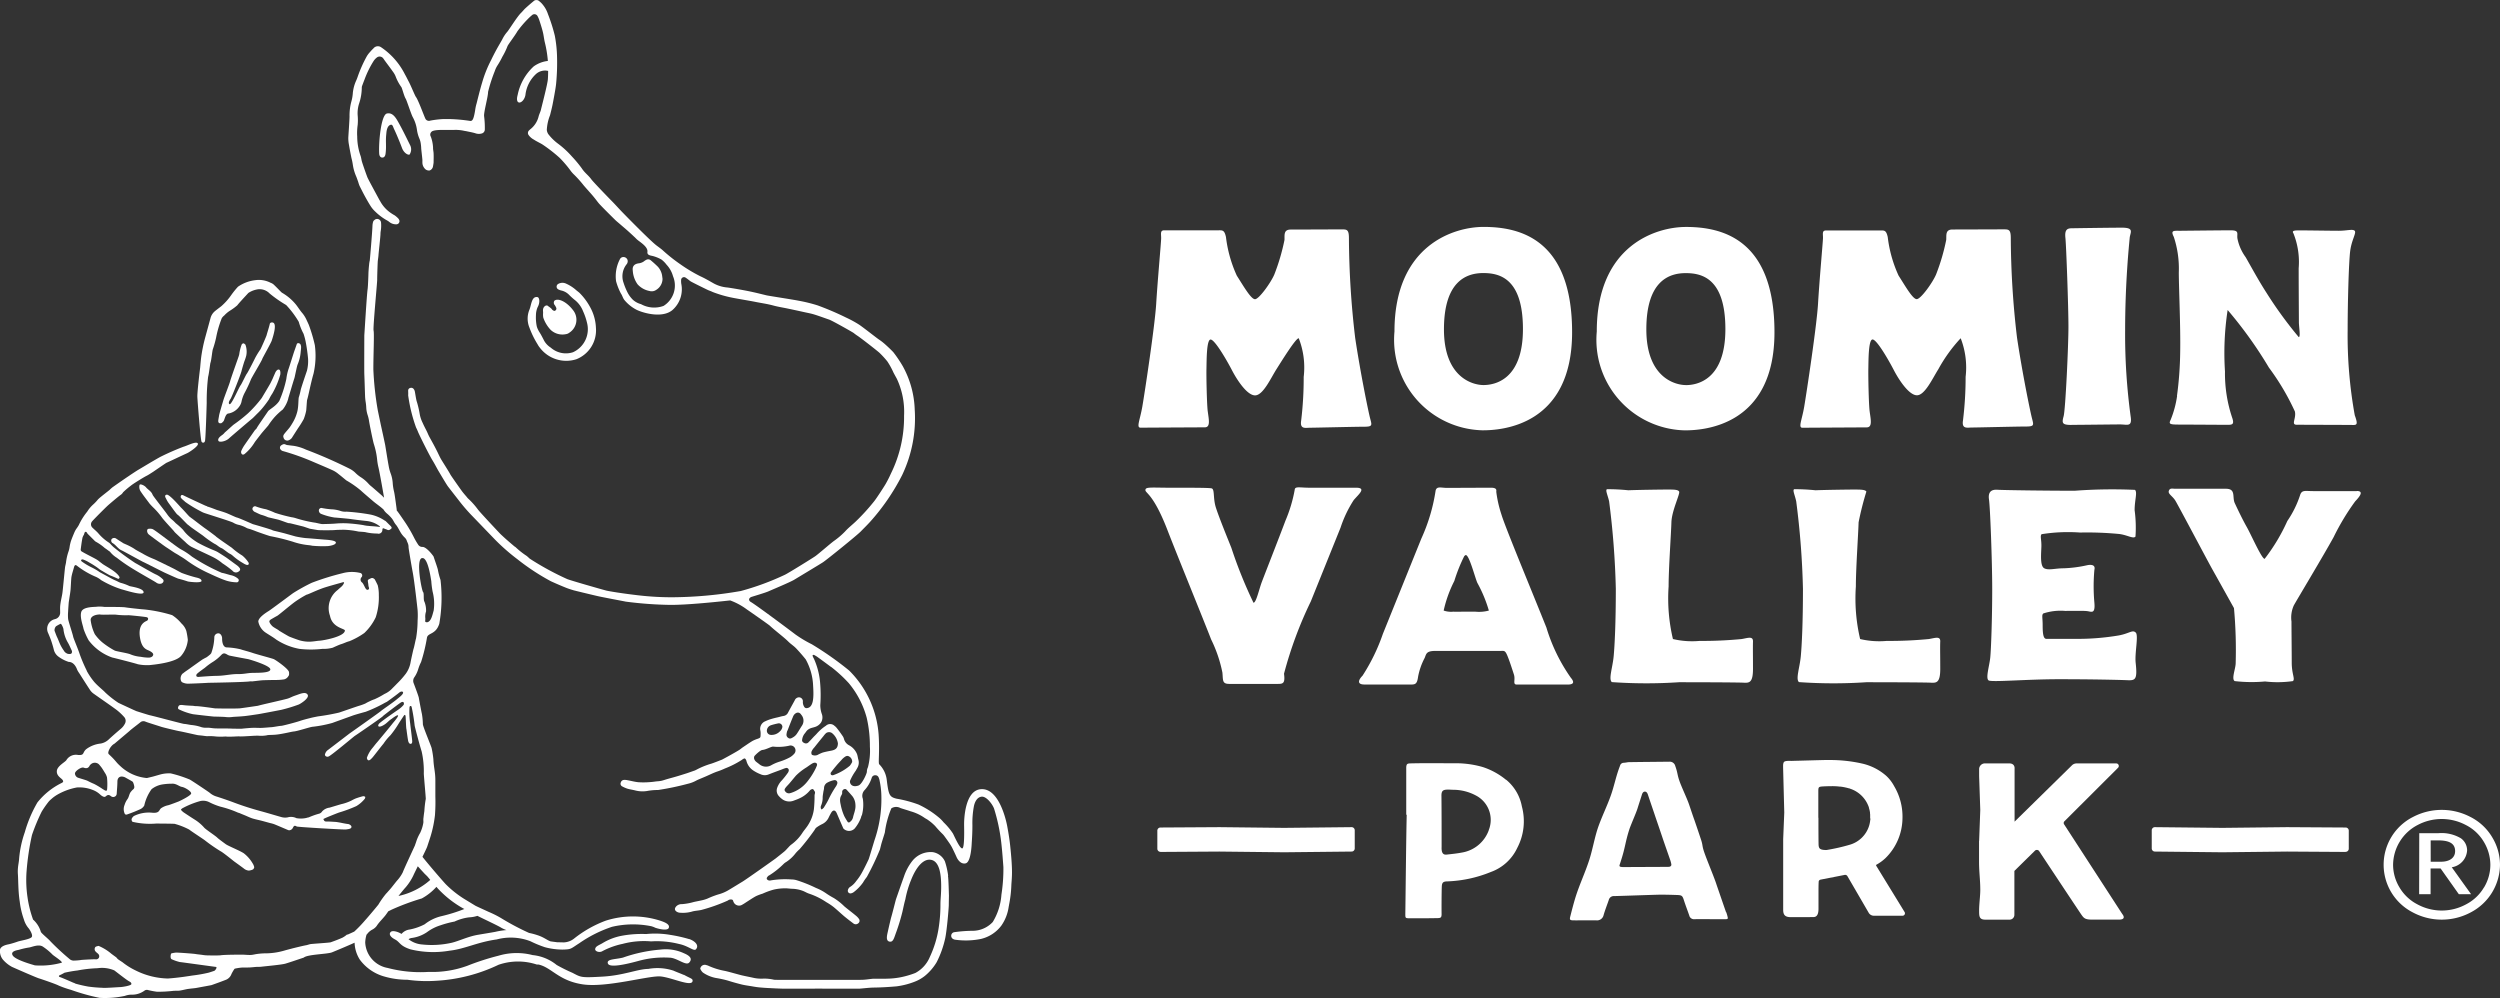 <svg xmlns="http://www.w3.org/2000/svg" width="253.39" height="101.164" viewBox="0 0 253.39 101.164">
  <rect x="0" y="0" width="253.39" height="101.164" fill="#333333" stroke="none"/>
  <g id="グループ_12785" data-name="グループ 12785" transform="translate(3950.541 -16556.571)">
    <path id="パス_28780" data-name="パス 28780" d="M297.684,743.813c.225-.066.257.225.374.459s.5,1.108.791,1.892c.178.481.574.729.762.671a.934.934,0,0,0,.083-.914c-.386-.771-.8-1.648-1.282-2.488-.252-.438-.578-.888-1.1-.76-.581.149-.842,2.9-.774,4.038,0,.145.063.425.317.425s.312-.259.33-.4c.1-.781-.012-1.18.069-1.955.017-.112.022-.842.432-.962" transform="translate(-4208.646 15825.406)" fill="#fff"/>
    <path id="パス_28781" data-name="パス 28781" d="M361.8,821.918c-.088-1.01-.269-1.955-.33-2.292-.088-.481-.793-3.889-2.656-3.77-1.662.109-1.718,3.113-1.718,3.556,0,.354.066,2.371-.178,2.444s-.83-1.279-.954-1.508a6.567,6.567,0,0,0-.943-1.13,3.4,3.4,0,0,0-.376-.4,9.324,9.324,0,0,0-2.16-1.4,12.2,12.2,0,0,0-2.246-.6c-.688-.178-.791-.344-.974-1.835a2.7,2.7,0,0,0-.788-1.668c-.081-.259.065-1.276-.041-2.958a10.206,10.206,0,0,0-2.986-6.523,32.79,32.79,0,0,0-3.789-2.666,12.037,12.037,0,0,1-1.685-1.011c-.091-.076-3.868-2.91-4.49-3.271-.252-.144-.237-.374.015-.5.069-.034,1.443-.432,1.777-.586.305-.138,2.2-.927,2.608-1.177.532-.324,2.751-1.655,2.923-1.777.483-.333,3.43-2.717,3.814-3.11.314-.325.64-.64.938-.969a21.966,21.966,0,0,0,3.254-4.743,13.384,13.384,0,0,0,1.276-6.655,9.725,9.725,0,0,0-1.209-4.383,12.8,12.8,0,0,0-.959-1.421c-.285-.3-.595-.59-.911-.869a5.543,5.543,0,0,0-.578-.437c-.239-.162-1.526-1.179-1.973-1.482a11.191,11.191,0,0,0-1.336-.727,29.526,29.526,0,0,0-2.881-1.231,15.684,15.684,0,0,0-1.928-.473c-.474-.1-3.008-.488-3.254-.545-.545-.132-1.087-.27-1.643-.386-.473-.105-2.053-.385-2.365-.412a3.462,3.462,0,0,1-1.4-.445c-.427-.241-.849-.49-1.3-.693a15.638,15.638,0,0,1-2-1.2,16.727,16.727,0,0,1-1.838-1.461c-.193-.163-.4-.307-.6-.459-.7-.534-3.447-3.352-3.6-3.515-.3-.315-.593-.645-.9-.955-.493-.5-1.907-1.966-2.092-2.217-.332-.457-.679-.66-.982-1.133a12.14,12.14,0,0,0-1-1.2,9.2,9.2,0,0,0-1.364-1.265,4.984,4.984,0,0,1-1.035-1.011.929.929,0,0,1-.141-.42,4.629,4.629,0,0,1,.327-1.482c.09-.356.178-.7.251-1.055.043-.217.327-1.677.366-2.151a21.98,21.98,0,0,0,.095-2.61,12.965,12.965,0,0,0-.225-2.229,17.247,17.247,0,0,0-.7-2.21,2.931,2.931,0,0,0-.483-.9,2.179,2.179,0,0,0-.393-.4.415.415,0,0,0-.584,0c-.279.229-.555.469-.822.711-.161.149-.293.325-.451.478-.39.376-1.209,1.711-1.391,1.913a3.5,3.5,0,0,0-.5.754c-.149.294-.581.95-1.142,2.12a12.223,12.223,0,0,0-.909,2.288c-.241.79-.532,2.019-.552,2.08a4.768,4.768,0,0,0-.158.754c-.157.922-.276,1.089-.557,1.025a16.834,16.834,0,0,0-1.98-.178h-.71a10.035,10.035,0,0,0-1.287.154.41.41,0,0,1-.474-.141c-.09-.115-.742-1.945-.989-2.258-.1-.13-.532-1.2-.735-1.565-.127-.239-.239-.483-.374-.711a7.189,7.189,0,0,0-2.4-2.745.573.573,0,0,0-.8.108v0a3.807,3.807,0,0,0-.337.355,2.5,2.5,0,0,0-.334.441,13.347,13.347,0,0,0-.916,2.054,4.144,4.144,0,0,1-.178.451,3.976,3.976,0,0,0-.318,1.2,4.211,4.211,0,0,1-.142.847,5.409,5.409,0,0,0-.193,1.545c0,.312-.11,1.838-.125,2.164a3.4,3.4,0,0,0,.064.695c.075.452.161.889.252,1.346a5.742,5.742,0,0,1,.142.684,4.618,4.618,0,0,0,.356,1.223c.071.178.129.355.193.533a3.459,3.459,0,0,0,.134.392c.178.355.356.711.55,1.067.178.322.356.64.552.949a2.888,2.888,0,0,0,.5.6,5.668,5.668,0,0,0,1.245.92,1.484,1.484,0,0,1,.19.137,1.076,1.076,0,0,0,.693.222.315.315,0,0,0,.315-.317.349.349,0,0,0-.01-.083.629.629,0,0,0-.137-.219,2.817,2.817,0,0,0-.325-.281,4.434,4.434,0,0,1-.476-.3,3.374,3.374,0,0,1-.979-1.091,1.8,1.8,0,0,0-.1-.169l-.554-1.023c-.212-.4-.43-.791-.633-1.2-.078-.149-.534-1.468-.593-1.68s-.071-.4-.141-.591a5.939,5.939,0,0,1-.335-1.936,5.746,5.746,0,0,1,.047-1.181,5.379,5.379,0,0,0,0-.962,3.157,3.157,0,0,1,.142-1.2,5.275,5.275,0,0,0,.275-1.66.591.591,0,0,1,.047-.178c.076-.208.156-.42.239-.628a9.748,9.748,0,0,1,.911-1.852,1.458,1.458,0,0,1,.329-.355.454.454,0,0,1,.635.071l.017.024c.054.069.1.144.149.212.274.376.559.746.827,1.128a2.154,2.154,0,0,1,.261.444,4.533,4.533,0,0,0,.589,1.11c.09.118.281.938.447,1.187.1.156.551,1.568.711,1.858a3.749,3.749,0,0,1,.43,1.3,3.472,3.472,0,0,0,.261.918,2.124,2.124,0,0,1,.139.588,3.579,3.579,0,0,1,.032.412c.036.356.08.7.112,1.043.017.127,0,.256.008.385a.9.9,0,0,0,.2.531.561.561,0,0,0,.534.237.531.531,0,0,0,.344-.442.2.2,0,0,0,.01-.063,2.758,2.758,0,0,0,.047-.315c0-.29.015-.576,0-.867,0-.211-.064-.422-.056-.628a3.7,3.7,0,0,0-.227-1.115.385.385,0,0,1,.058-.478c.161-.212.977-.2,1.131-.2h1.127a3.926,3.926,0,0,1,.977.071c.112.03.224.039.332.062.3.066.618.117.913.212a1.034,1.034,0,0,0,.6.02.417.417,0,0,0,.335-.4,9.038,9.038,0,0,0-.07-1.338c-.061-.389.406-2,.4-2.478a15.513,15.513,0,0,1,.683-2.119,2.418,2.418,0,0,1,.259-.551,8.215,8.215,0,0,0,.508-.9,6.863,6.863,0,0,0,.518-1.065c.044-.145.786-1.113,1-1.505a10.425,10.425,0,0,1,1.031-1.219,5.13,5.13,0,0,1,.459-.427.355.355,0,0,1,.5.02.392.392,0,0,1,.061.091,2.22,2.22,0,0,1,.159.356c.095.284.186.569.269.855.058.194.108.391.149.586.058.291.091.588.163.879a11.562,11.562,0,0,1,.3,1.848v.009a3.04,3.04,0,0,0-1.438.557,5.37,5.37,0,0,0-1.623,2.89c-.317,1.154.63.887.789,0a3.394,3.394,0,0,1,1.1-2.148,1.376,1.376,0,0,1,1.2-.289c0,.356-.012.662-.024.819-.02.47-.64,2.829-.71,3.139-.058.225-.178.439-.232.665a2.347,2.347,0,0,1-.781,1.245,1.969,1.969,0,0,0-.178.157.355.355,0,0,0-.061.466,1.527,1.527,0,0,0,.534.469c.266.178.567.312.843.474a15,15,0,0,1,1.777,1.379,11.421,11.421,0,0,1,1.067,1.243,2.993,2.993,0,0,0,.432.493,11.438,11.438,0,0,1,.933,1.05c.256.3.52.589.784.889.115.131.225.264.334.4.178.217.335.452.533.66.508.534,1.031,1.048,1.558,1.569.141.137.3.259.447.388.268.232.534.457.8.69.312.281.62.562.915.855.253.254,1.16.739,1.094,1.289-.04.3.207.356.508.414a3.679,3.679,0,0,1,.92.371,2.659,2.659,0,0,1,.508.515,2.759,2.759,0,0,1,.656,1.17,2.432,2.432,0,0,1-.959,3.01,2.755,2.755,0,0,1-2.283-.178,2.008,2.008,0,0,1-.8-.422,2.846,2.846,0,0,1-.557-.742,6.523,6.523,0,0,1-.408-.989,1.954,1.954,0,0,1,.295-1.878.454.454,0,0,0,.105-.2.465.465,0,0,0,0-.245.438.438,0,0,0-.4-.3.391.391,0,0,0-.364.2,3.727,3.727,0,0,0-.4,2.249,6.056,6.056,0,0,0,.489,1.245c.144.2.2.469.356.662a3.9,3.9,0,0,0,1.133.937c.512.3,2.622.992,3.721.093a2.8,2.8,0,0,0,.908-2.69,1.911,1.911,0,0,1-.012-.381.292.292,0,0,1,.307-.276.288.288,0,0,1,.163.061c.164.107.317.235.474.353.117.086,1.709.866,1.814.91.146.06.3.112.43.178a11.855,11.855,0,0,0,2.1.6c.271.057,2.012.355,2.175.393.63.129,1.267.212,1.89.383.464.127.948.2,1.421.3.554.115,1.1.234,1.651.356.342.078.686.137,1.023.237.532.163,1.04.356,1.563.534.279.093,2.378,1.272,2.488,1.364a4.649,4.649,0,0,0,.4.29c.356.237,1.9,1.439,2.2,1.705a9.5,9.5,0,0,1,.8.874,7.5,7.5,0,0,1,.613,1.113c.112.222.237.437.356.659a7.911,7.911,0,0,1,.728,3.732,12.94,12.94,0,0,1-1.333,5.865c-.157.355-.334.7-.523,1.035-.146.259-.908,1.436-1.159,1.753a20.75,20.75,0,0,1-1.873,2.061c-.356.342-.752.642-1.082,1.01a7.762,7.762,0,0,1-1.158.986c-.356.263-1.568,1.319-1.867,1.528s-2.681,1.688-3.079,1.883a26.649,26.649,0,0,1-4.483,1.65,41.534,41.534,0,0,1-7.022.633,29.266,29.266,0,0,1-3.178-.178c-1.837-.207-3.062-.422-3.376-.489-.078-.015-.864-.236-1.719-.484-1-.286-2.088-.612-2.283-.689a28.505,28.505,0,0,1-3.809-2.076c-.1-.093-.19-.178-.294-.266a7.784,7.784,0,0,1-1.118-.879c-.044-.044-.113-.071-.162-.117-.286-.242-.569-.483-.85-.732-.178-.161-.356-.324-.534-.493-.114-.112-2.083-2.207-2.288-2.488a7.734,7.734,0,0,0-1-1.119,1.291,1.291,0,0,1-.151-.178c-.136-.154-.269-.31-.4-.473s-1.179-1.658-1.233-1.761c-.159-.315-.84-1.365-.972-1.6-.169-.3-.3-.618-.463-.927-.178-.356-.374-.712-.561-1.05-.068-.124-.137-.246-.2-.371s-.129-.295-.2-.44c-.142-.29-.3-.576-.427-.873a3.321,3.321,0,0,1-.288-.845,9.452,9.452,0,0,0-.234-1.067c-.037-.154-.1-.3-.125-.459-.058-.271-.093-.547-.146-.815a.593.593,0,0,0-.109-.232.312.312,0,0,0-.356-.114.266.266,0,0,0-.208.265c0,.157.015.316,0,.479a15.89,15.89,0,0,0,.8,3.262,5.15,5.15,0,0,1,.21.472c.137.325,1.111,2.3,1.44,2.832.21.341.391.693.586,1.04.166.276.809,1.373.994,1.628.083.112.925,1.191,1.259,1.619a17.808,17.808,0,0,0,1.228,1.4c.263.271,2.31,2.4,2.388,2.476a20.955,20.955,0,0,0,2.185,1.9,22.743,22.743,0,0,0,3.376,2.218c.51.234,1.023.453,1.541.662.249.1.508.178.765.256.115.034,1.685.413,2.353.569.578.136,2.593.506,2.932.579a38.854,38.854,0,0,0,4.563.331c1.516,0,3.977-.229,6.016-.454a6.611,6.611,0,0,1,1.717.932c.268.177,2.17,1.509,2.3,1.626.469.451,1.387,1.131,1.849,1.587.295.3.593.462.873.77.333.356.606.673.913,1.052a5.92,5.92,0,0,1,.755,2.666c.076,1.194.065,2.282-.7,2.288a.27.27,0,0,1-.186-.114.88.88,0,0,1-.151-.545.4.4,0,0,0-.347-.437.42.42,0,0,0-.146.01.48.48,0,0,0-.332.293c-.222.409-.447.811-.666,1.218a.607.607,0,0,1-.473.366c-.208.031-.413.1-.621.146s-.461.109-.682.178a3.732,3.732,0,0,0-.534.21.819.819,0,0,0-.5.977,1.876,1.876,0,0,1,.015.414c0,.263-.034.295-.3.389a3.28,3.28,0,0,0-.522.218c-.332.2-.649.425-.972.64-.13.088-.244.193-.372.273-.547.344-1.726.974-1.746.982-.346.132-.69.273-1.042.394a8.031,8.031,0,0,0-1.587.646,1.259,1.259,0,0,1-.247.1c-.234.083-.466.166-.7.244-.356.112-.711.227-1.067.33-.408.12-.821.222-1.231.354a2.332,2.332,0,0,1-.589.12c-.283.019-.561.075-.837.088a7.777,7.777,0,0,1-1.16.013c-.378-.034-.747-.14-1.126-.207a1.308,1.308,0,0,0-.364-.027.354.354,0,0,0-.307.262.3.3,0,0,0,.114.378,3.223,3.223,0,0,0,.547.244c.254.078.534.112.788.178a2.955,2.955,0,0,0,1.211.061,5.831,5.831,0,0,1,1.113-.1,27.576,27.576,0,0,0,3.032-.635,3.26,3.26,0,0,0,.845-.323c.154-.083.322-.149.484-.217s.356-.149.525-.223c.368-.159.73-.342,1.106-.473a6.692,6.692,0,0,0,.779-.308,9.6,9.6,0,0,0,1.719-.87.936.936,0,0,1,.193-.125.123.123,0,0,1,.173.022l.005.006a.483.483,0,0,1,.1.192,1.651,1.651,0,0,0,.681.966,3.69,3.69,0,0,0,.739.384,1.011,1.011,0,0,0,.848.017c.451-.178.9-.34,1.352-.508a2.75,2.75,0,0,1,.378-.136.234.234,0,0,1,.288.165.24.24,0,0,1,.005.1.533.533,0,0,1-.1.232,9.082,9.082,0,0,1-.586.742,2.082,2.082,0,0,0-.495.789.824.824,0,0,0,.193.834,1.809,1.809,0,0,0,.239.229,1.216,1.216,0,0,0,1.23.225c.178-.068.356-.127.534-.21a2.951,2.951,0,0,0,1.136-.844.393.393,0,0,1,.286-.125c.064.01.119.134.178.214.107.142,0,.289,0,.432a13.5,13.5,0,0,1-.068,1.4,3.843,3.843,0,0,1-.546,1.523c-.162.279-.386.533-.571.792a4.51,4.51,0,0,1-1.2,1.284,1.927,1.927,0,0,0-.259.254c-.132.132-.249.278-.388.4-.295.247-.6.482-.9.723-.164.125-3.008,2.143-3.393,2.371-.468.281-.925.569-1.394.845a3.993,3.993,0,0,1-1.065.445,9.261,9.261,0,0,0-1.067.414,3.684,3.684,0,0,1-.444.145c-.3.073-.615.129-.923.195a5.907,5.907,0,0,1-1.226.224.75.75,0,0,0-.574.222c-.242.266-.127.456.1.576a.741.741,0,0,0,.323.075,3.368,3.368,0,0,0,1.14-.11c.317-.1.669-.1.993-.178a17.639,17.639,0,0,0,2.666-.947.483.483,0,0,1,.415-.1c.141.032.122.168.178.259a.608.608,0,0,0,.8.3l.035-.019a4.806,4.806,0,0,0,.424-.262c.327-.207.647-.427.986-.615a4.792,4.792,0,0,1,.688-.262,7.23,7.23,0,0,1,1.136-.413,5.372,5.372,0,0,1,1.243-.13c.205.008.406.039.61.047a3.31,3.31,0,0,1,1.123.224c.207.084.4.208.612.273a7.158,7.158,0,0,1,1.736.859,6.021,6.021,0,0,1,.749.5c.355.295.694.613,1.05.919.312.259.635.506.966.753a.382.382,0,0,0,.469-.025.319.319,0,0,0,.088-.432,1.66,1.66,0,0,0-.334-.356c-.379-.317-.779-.613-1.162-.933a5.955,5.955,0,0,0-1.067-.845,8.223,8.223,0,0,1-.8-.488,4.923,4.923,0,0,0-1-.531,13.973,13.973,0,0,0-1.99-.793,1.928,1.928,0,0,0-.5-.071,8.882,8.882,0,0,0-2.166.109.348.348,0,0,1-.324-.136c-.056-.123.036-.207.1-.29a.346.346,0,0,1,.132-.093,8.181,8.181,0,0,0,1.475-1.175,1.224,1.224,0,0,1,.239-.178,3.828,3.828,0,0,0,.96-.889,3.873,3.873,0,0,1,.412-.418,23.715,23.715,0,0,0,1.53-1.966.626.626,0,0,1,.178-.23,3.588,3.588,0,0,1,.6-.355,1.376,1.376,0,0,0,.642-.668,5.619,5.619,0,0,1,.274-.513c.162-.249.373-.237.5.017a.72.72,0,0,1,.058.119c.217.5.427,1,.65,1.5a.787.787,0,0,0,1.113.034l.049-.051a3.772,3.772,0,0,0,.622-1.082.832.832,0,0,1,.1-.268,4.133,4.133,0,0,0,.09-1.648.827.827,0,0,1,.163-.857,3.355,3.355,0,0,0,.749-1.3.363.363,0,0,1,.356-.223.352.352,0,0,1,.335.227,1.332,1.332,0,0,1,.1.337,8.2,8.2,0,0,1,.166,1.267,12.785,12.785,0,0,1-.668,4.7c-.085.263-.534,1.777-.606,1.975-.037.09-.508,1.065-.73,1.442a5.139,5.139,0,0,1-.534.771,2.168,2.168,0,0,1-.583.576.517.517,0,0,0-.264.356.262.262,0,0,0,.193.318.269.269,0,0,0,.132,0,.732.732,0,0,0,.276-.129,4.546,4.546,0,0,0,.933-.965,4.572,4.572,0,0,1,.386-.564,26.587,26.587,0,0,0,1.328-2.786c.056-.2.1-.411.157-.618.11-.368.232-.732.341-1.1a9.443,9.443,0,0,1,.659-2.451.89.89,0,0,1,.913-.035c.34.117.686.21,1.026.329a4.683,4.683,0,0,1,1.362.623c.141.107.312.178.449.285a4.678,4.678,0,0,1,.7.6,10.162,10.162,0,0,0,.712.768,1.615,1.615,0,0,1,.213.245c.154.209.308.422.454.634a4.81,4.81,0,0,1,.31.494c.168.332.327.672.481,1.016.053.122.369.744.913.615s.606-1.884.617-2.094c.041-.595.069-1.194.066-1.789a9.145,9.145,0,0,1,.146-1.875c.086-.458.325-.952.788-1s1.052.684,1.257,1.194a18.656,18.656,0,0,1,.735,3.466c.112.987.166,1.843.215,2.471a16.807,16.807,0,0,1-.2,2.8A6.114,6.114,0,0,1,360,829.32a2.8,2.8,0,0,1-1.98.889,14,14,0,0,0-1.939.145.37.37,0,0,0-.083.695.526.526,0,0,0,.192.063,7.633,7.633,0,0,0,2.624-.08,3.613,3.613,0,0,0,2.056-1.345,4.368,4.368,0,0,0,.744-1.9c.014-.075.032-.148.04-.22a12.164,12.164,0,0,0,.23-1.935c0-.178.068-.756.066-1.35,0-.833-.092-1.778-.147-2.348m-22.607-12.012c.178-.464.356-.927.549-1.389a.862.862,0,0,1,.139-.246c.254-.267.533-.257.711.031a.907.907,0,0,1,.079,1.084c-.19.286-.356.589-.554.874a1.144,1.144,0,0,1-.356.32c-.142.085-.313.2-.488.063a.364.364,0,0,1-.178-.376,1.806,1.806,0,0,1,.079-.356m-1.716-.533a6.677,6.677,0,0,1,.762-.2.358.358,0,0,1,.439.239c.059.129-.054.4-.207.534a1.171,1.171,0,0,1-.994.383.421.421,0,0,1-.356-.408.592.592,0,0,1,.371-.548m.991,3.649a4.427,4.427,0,0,0-.9.376,1.056,1.056,0,0,1-1.235-.1c-.117-.095-.239-.178-.356-.279a.641.641,0,0,1-.134-.195.391.391,0,0,1,0-.337c.058-.088.583-.61.816-.628.356-.034.832-.32,1.067-.342a4.943,4.943,0,0,0,1.631-.086.5.5,0,0,1,.534.8,1.712,1.712,0,0,1-.474.388,5.649,5.649,0,0,1-.964.406m3.647.613a7.206,7.206,0,0,1-.889,1.421,3.45,3.45,0,0,1-1.64,1.149l-.153.042a.452.452,0,0,1-.464-.213c-.105-.127-.025-.249.047-.347.113-.153.259-.285.384-.432.225-.263.444-.534.666-.795a5.788,5.788,0,0,1,1.067-.834c.178-.122.339-.242.517-.356.147-.091.332-.178.481-.078s.052.3-.027.44m-.076-1.209c-.129-.011-.3-.026-.356-.1a.4.4,0,0,1,0-.356,1.409,1.409,0,0,1,.25-.355q.47-.592.949-1.176a1.9,1.9,0,0,1,.256-.29.523.523,0,0,1,.586-.008,1.663,1.663,0,0,1,.61,1.048c-.01.458-.21.657-.686.745-.289.056-.581.11-.865.193a3.894,3.894,0,0,0-.485.222.545.545,0,0,1-.257.066m2.221,2.868a.956.956,0,0,1-.13.273,10.208,10.208,0,0,0-.777,1.374c-.137.272-.3.533-.461.789a1.205,1.205,0,0,1-.215.178c-.035-.056-.074-.092-.079-.134a.5.5,0,0,1,.01-.225,2.078,2.078,0,0,0,.178-.908c.017-.2.052-.395.083-.595a1.713,1.713,0,0,0,.056-.293.64.64,0,0,1,.356-.583,2.37,2.37,0,0,1,.656-.235.271.271,0,0,1,.332.2.256.256,0,0,1-.007.156m-.642-1.131c.178-.249.373-.483.571-.72.151-.179.319-.356.484-.534a1.64,1.64,0,0,1,.254-.254c.151-.119.328-.25.52-.131a.583.583,0,0,1,.325.574,1.973,1.973,0,0,1-.234.374,5.277,5.277,0,0,1-1.677.955.246.246,0,0,1-.229-.039.228.228,0,0,1-.017-.232m2.419,3.934c-.056.21-.132.42-.176.632a.776.776,0,0,1-.3.441.154.154,0,0,1-.263-.037,5.883,5.883,0,0,1-.322-.547,5.261,5.261,0,0,1-.367-1.189c-.2-.837.178-.889.156-1.184a.68.68,0,0,1,0-.12.3.3,0,0,1,.242-.247c.12-.031.193.044.263.125.178.2.356.392.525.591a1.489,1.489,0,0,1,.31.826,1.771,1.771,0,0,1-.074.712m1.545-6.53a6.61,6.61,0,0,1-.2,2.063,1.034,1.034,0,0,0-.108.459c0,.178-.49,1.267-.849,1.394-.722.252-.93-.27-.85-.5a5.433,5.433,0,0,1,.576-1.008c.051-.095.107-.193.159-.284a1.066,1.066,0,0,0,.1-.837c-.051-.178-.071-.377-.134-.554a1.78,1.78,0,0,0-.791-.888,1.018,1.018,0,0,1-.534-.664.984.984,0,0,0-.178-.345c-.178-.267-.379-.534-.578-.783a1.259,1.259,0,0,0-.217-.2.625.625,0,0,0-.852,0,4.607,4.607,0,0,0-.925.8,3.917,3.917,0,0,1-.276.281c-.178.193-.354.391-.544.574a.353.353,0,0,1-.484.078.283.283,0,0,1-.178-.354,1.212,1.212,0,0,1,.23-.557c.1-.112.178-.253.281-.356a1.116,1.116,0,0,1,.3-.193c.157-.063.325-.093.484-.146a1.17,1.17,0,0,0,.625-.469,1.009,1.009,0,0,0,.083-.806,2.759,2.759,0,0,1-.169-.937,14.676,14.676,0,0,0-.025-2.348,7.427,7.427,0,0,0-.618-2.351,1.617,1.617,0,0,1-.125-.263.137.137,0,0,1,0-.11.177.177,0,0,1,.127-.018,2.633,2.633,0,0,1,.341.2c.467.337.927.678,1.386,1.018a.033.033,0,0,1,.032.014A14.144,14.144,0,0,1,345.4,805.1a9.165,9.165,0,0,1,1.826,3.523,12.643,12.643,0,0,1,.322,2.942" transform="translate(-4209.92 15820.703)" fill="#fff"/>
    <path id="パス_28782" data-name="パス 28782" d="M340.873,789.27a7.768,7.768,0,0,0-.33-1.467,1.647,1.647,0,0,0-1.228-.937,2.38,2.38,0,0,0-2.038.844,5.222,5.222,0,0,0-.888,1.64c-.274.757-.533,1.512-.8,2.273-.047.141-.354,1.4-.5,1.879-.037.14-.191.779-.327,1.4-.092.408-.23.947.159,1.031s.464-.366.694-.977a20.314,20.314,0,0,0,.617-2.033c.1-.425.178-.853.3-1.27a9.877,9.877,0,0,1,.584-1.972c.518-1.317,1.27-2.212,2.063-2.027.867.2.97,1.633.984,2.512s-.07,1.421-.073,1.945a15.161,15.161,0,0,1-.158,2.285,10.724,10.724,0,0,1-.921,3.1,3.242,3.242,0,0,1-1.462,1.615,8.959,8.959,0,0,1-1.557.449,7.842,7.842,0,0,1-1.3.13c-.4.019-.8,0-1.194.01h-.273c-.393.037-.784.108-1.172.108q-4.294.013-8.586,0a1.456,1.456,0,0,1-.273-.015,4.349,4.349,0,0,0-1.037-.11,3.788,3.788,0,0,1-.942-.061c-.437-.1-.879-.178-1.318-.284-.532-.136-1.074-.3-1.621-.429a7.077,7.077,0,0,1-1.724-.534.972.972,0,0,0-.192-.062.46.46,0,0,0-.582.249c-.022.041-.044.11-.022.146a1.09,1.09,0,0,0,.261.364,3.491,3.491,0,0,0,1.318.549,10.746,10.746,0,0,1,1.181.256q.691.219,1.392.394c.318.08.659.126.989.178.284.051.574.1.865.127s.561.047.839.061c.486.024.974.052,1.46.064.339.01.679,0,1.021,0h2.08c.334,0,.669-.012,1,0,.567.013,1.138,0,1.7,0h2.049c.466-.036.938-.1,1.408-.109.783-.01,1.555-.057,2.332-.125a7.733,7.733,0,0,0,1.755-.442,4.006,4.006,0,0,0,1.1-.612,5.3,5.3,0,0,0,1.2-1.392,10,10,0,0,0,.874-2.459c.178-.888.356-3.087.356-3.327s.015-.908.015-.981c-.012-.216-.037-1.667-.1-1.992" transform="translate(-4195.311 15856.075)" fill="#fff"/>
    <path id="パス_28783" data-name="パス 28783" d="M306.416,754.247a.392.392,0,0,0-.418.146.537.537,0,0,0-.073.109c-.178.356-.193.711-.354,1.082a2.387,2.387,0,0,0,.027,1.751,8.923,8.923,0,0,0,.818,1.677,2.242,2.242,0,0,0,.253.378,3.36,3.36,0,0,0,3.68,1.152,3.151,3.151,0,0,0,1.99-3.176,4.727,4.727,0,0,0-.623-2.169,6.208,6.208,0,0,0-1.048-1.389c-.1-.088-.207-.168-.308-.249a3.958,3.958,0,0,0-1.057-.687.862.862,0,0,0-.783.032.315.315,0,0,0-.13.425.322.322,0,0,0,.163.146,1.187,1.187,0,0,0,.283.1,1.6,1.6,0,0,1,.752.408,6.786,6.786,0,0,0,.562.515,2.7,2.7,0,0,1,.888,1.186,6.248,6.248,0,0,1,.393,1.148,2.562,2.562,0,0,1-1.421,3,2.313,2.313,0,0,1-2.255-.473,1.953,1.953,0,0,1-.674-.711c-.1-.2-.205-.4-.315-.6-.09-.162-.2-.31-.279-.476a1.69,1.69,0,0,1-.149-.386,4.483,4.483,0,0,1-.079-1.115,2.078,2.078,0,0,1,.176-.821c.24-.421.208-.943-.022-1.015" transform="translate(-4202.478 15832.442)" fill="#fff"/>
    <path id="パス_28784" data-name="パス 28784" d="M306.825,754.432a2.811,2.811,0,0,1,.341.254c.056.047.083.123.141.159s.178.144.286.049a.227.227,0,0,0,.073-.3,1.455,1.455,0,0,0-.113-.213c-.022-.036-.053-.063-.073-.1a.362.362,0,0,1,.012-.374c.345-.3,1.2.054,1.887.948a1.556,1.556,0,0,1-.232,2.188,1.735,1.735,0,0,1-.171.122.653.653,0,0,1-.288.122,1.737,1.737,0,0,1-1.565-.42,3.377,3.377,0,0,1-.755-1.245,1.755,1.755,0,0,1-.02-.481c0-.11-.017-.22-.01-.333.024-.274.28-.517.493-.388" transform="translate(-4201.842 15833.147)" fill="#fff"/>
    <path id="パス_28785" data-name="パス 28785" d="M313.4,754.592a.787.787,0,0,0,.682-.108,1.322,1.322,0,0,0,.644-1.135c-.024-.151-.034-.3-.066-.44a1.792,1.792,0,0,0-.391-.757c-.244-.244-.5-.476-.769-.694a.4.4,0,0,0-.4-.032,1.147,1.147,0,0,0-.251.159,1.112,1.112,0,0,1-.493.2c-.488.053-.711.3-.645.75a2.643,2.643,0,0,0,.49,1.387,2.164,2.164,0,0,0,1.2.671" transform="translate(-4198.116 15831.47)" fill="#fff"/>
    <path id="パス_28786" data-name="パス 28786" d="M286.424,768.968c.076-.214.178-3.829.178-3.882a20.758,20.758,0,0,1,.142-2.635c.085-.29.21-1.355.23-1.406.112-.29.187-1.264.259-1.421a10.379,10.379,0,0,0,.32-1.145,10.8,10.8,0,0,1,.574-1.972,1.051,1.051,0,0,1,.257-.281,2.793,2.793,0,0,1,.635-.522,5.827,5.827,0,0,0,.674-.5c.149-.193.32-.375.483-.557.212-.234.43-.464.644-.7a2.334,2.334,0,0,1,.806-.342,1.4,1.4,0,0,1,1.349.389,12.616,12.616,0,0,0,1.678,1.172,9.438,9.438,0,0,1,1.28,1.706,5.888,5.888,0,0,0,.486,1.211,6.969,6.969,0,0,1,.21.784,17.1,17.1,0,0,1,.244,1.711,4,4,0,0,1-.11,1.245c-.09.266-.533,1.561-.627,1.921a6.391,6.391,0,0,1-.178.711c-.085.178-.03.86-.157,1.443a4.147,4.147,0,0,1-.495,1.213,5.041,5.041,0,0,1-.3.468c-.149.195-.318.374-.469.562-.108.137-.229.273-.145.469a.381.381,0,0,0,.452.288l.051-.015a.8.8,0,0,0,.333-.241c.2-.322.413-.645.618-.97a9.918,9.918,0,0,0,.591-.947,5.191,5.191,0,0,0,.242-.821c.024-.075.073-1.04.1-1.125.141-.438.344-1.6.652-2.666a8.079,8.079,0,0,0,.13-2.881,15.879,15.879,0,0,0-.613-2.065c-.061-.127-.11-.252-.178-.381a3.14,3.14,0,0,0-.457-.776c-.247-.278-.437-.6-.666-.889a5.119,5.119,0,0,0-1.367-1.172.668.668,0,0,1-.115-.083c-.251-.25-.493-.508-.749-.75a.892.892,0,0,0-.329-.2,2.592,2.592,0,0,0-1.57-.266,3.86,3.86,0,0,0-1.741.659,8.088,8.088,0,0,0-.679.837,6.161,6.161,0,0,1-1.025,1.148c-.212.166-.432.325-.637.495a1.375,1.375,0,0,0-.435.657q-.267.984-.534,1.954a15.6,15.6,0,0,0-.427,2.085c-.041.34-.071.679-.1,1.021,0,0-.295,2.378-.285,2.93,0,.293.329,4.443.422,4.57a.178.178,0,0,0,.34-.032" transform="translate(-4216.192 15832.32)" fill="#fff"/>
    <path id="パス_28787" data-name="パス 28787" d="M284.883,777.828a.684.684,0,0,0-.207.7.309.309,0,0,0,.178.225,1.351,1.351,0,0,0,.674.119c.17,0,1.457-.052,1.926-.085.037,0,3.843-.065,4.2-.143a1.426,1.426,0,0,1,.241,0c.036,0,.686-.08.977-.108.252-.022,1.166-.034,1.367-.036a5.709,5.709,0,0,0,.9-.061.681.681,0,0,0,.4-.273c.081-.123.134-.132.1-.46s-1.343-1.232-1.541-1.318-1.689-.474-2.133-.626-1.05-.3-1.211-.365a7.038,7.038,0,0,0-1.469-.2c-.381-.063-.43-.635-.427-.921,0-.249-.178-.554-.445-.5a.406.406,0,0,0-.344.373,5.089,5.089,0,0,1-.31,1.627.789.789,0,0,1-.159.178c-.1.083-.2.163-.306.237-.078.046-.166.084-.246.13s-.117.066-.178.1-1.175.83-1.328.942c-.215.154-.447.3-.651.471m1.441.027c.146-.149.725-.557.769-.589a6.7,6.7,0,0,1,.735-.552,4.331,4.331,0,0,0,.937-.755c.2-.2.318-.2.577-.056a.94.94,0,0,0,.29.127c.625.127,1.252.239,1.879.356.063.013,2.227.635,2.227,1.035s-1.423.337-1.892.356-.8.13-1.421.119-1.336.168-2.051.178-1.54.085-1.8.1l-.112.011c-.1,0-.212-.017-.229-.122a.273.273,0,0,1,.086-.21" transform="translate(-4216.887 15846.991)" fill="#fff"/>
    <path id="パス_28788" data-name="パス 28788" d="M300.72,768.154a3.119,3.119,0,0,1-.534-.081,15.886,15.886,0,0,0-1.6-.178,8.7,8.7,0,0,0-1.081.012c-.49.046-.977.051-1.467.063-.159,0-.691-.149-.791-.149a13.279,13.279,0,0,1-1.914-.452,2.372,2.372,0,0,0-.415-.093,16.345,16.345,0,0,1-1.682-.449,8.639,8.639,0,0,0-.9-.356,6.061,6.061,0,0,1-1-.273.247.247,0,0,0-.325.067.24.24,0,0,0,.019.341h0a.429.429,0,0,0,.125.117c.122.047.552.274.694.308a4.44,4.44,0,0,1,.667.242c.041.014.855.2,1.067.253.329.1.65.23.974.337.071.022.146.008.215.027.13.025,1.284.318,1.313.322.19.059.381.129.572.191a.761.761,0,0,0,.136.042c.261.044.532.093.786.132.178.025,1.494.025,1.7,0,.295-.027.6-.024.887-.034a7.96,7.96,0,0,1,1.5.178c.076.019.672.039.793.083a5.237,5.237,0,0,0,1.15.123.387.387,0,0,0,.49-.241.44.44,0,0,0,.02-.115c.01-.167.042-.219.213-.135.081.042.178.056.257.1h.009a.25.25,0,0,0,.3-.014c.2-.11.208-.206.046-.369-.11-.108-.224-.217-.332-.327-.044-.046-.088-.088-.132-.131a.264.264,0,0,0-.113-.074,4.127,4.127,0,0,0-1.423-.61,20.949,20.949,0,0,0-2.459-.3,1.5,1.5,0,0,1-.606-.071,3.268,3.268,0,0,0-.925-.168,7.545,7.545,0,0,1-.957-.129.255.255,0,0,0-.315.263.377.377,0,0,0,.262.342,6.131,6.131,0,0,0,1.32.356c.39.027,1.475.128,1.648.156s1.035.139,1.548.19a2.6,2.6,0,0,1,1.384.534.207.207,0,0,1,.037.054c-.029.009-.056.026-.082.021-.161-.044-.889-.084-1.067-.1" transform="translate(-4213.904 15841.72)" fill="#fff"/>
    <path id="パス_28789" data-name="パス 28789" d="M289.235,760.2c.032-.178.257-.936.325-1.121a4.506,4.506,0,0,0,.178-.545,2.016,2.016,0,0,0-.051-1.018c-.014-.034-.014-.076-.034-.1-.061-.052-.127-.132-.195-.132a.23.23,0,0,0-.2.166,4.484,4.484,0,0,0-.23.952,3.08,3.08,0,0,1-.1.322c-.032.107-.759,2.132-.823,2.4s-.595,1.6-.694,1.955c-.044.152-.4,1.33-.425,1.511s-.069.356-.083.534c-.015.212.1.3.318.247a.853.853,0,0,0,.242-.239c.1-.21.19-.752.508-.743a1.709,1.709,0,0,0,1.067-.711,1.3,1.3,0,0,0,.214-.455,3.4,3.4,0,0,1,.313-.9,13.41,13.41,0,0,0,.64-1.357c.037-.152,1.123-1.929,1.164-2.119,0-.037.881-1.614.95-1.831.213-.637.459-1.524.222-1.778-.113-.122-.388-.09-.415.072-.056.277-.295,1.013-.312,1.111-.039.168-.576,1.365-.633,1.465a8.339,8.339,0,0,0-.545.888c-.029.071-.578,1.158-.752,1.446a1.411,1.411,0,0,1-.091.146c-.088.1-.512,1.02-.62,1.158-.193.244-.932,2.017-1.123,1.924s.024-.422.105-.549c.149-.235,1.026-2.48,1.067-2.692" transform="translate(-4215.321 15834.088)" fill="#fff"/>
    <path id="パス_28790" data-name="パス 28790" d="M284.608,779.006a6.191,6.191,0,0,0,1.4.481c.056.012,2.122.252,2.205.246s.791.015,1.043.032a2.824,2.824,0,0,0,.774,0c.122-.017.623-.03,1.186-.085.342-.032,1.215-.168,1.369-.19.127-.014,1.853-.342,2.378-.447a15.236,15.236,0,0,0,1.755-.533c.158-.056,1.126-.647.916-1s-.8-.066-1.208.07-.546.242-.808.323c-.459.137-2.8.649-3.02.73-.024,0-1.685.251-1.863.262-.533.036-2.227.014-2.488,0-.034,0-1.66-.246-1.988-.228a2.051,2.051,0,0,1-.247-.034c-.081,0-.642-.024-.948-.063s-.466-.031-.534.144-.034.215.075.3" transform="translate(-4216.994 15849.473)" fill="#fff"/>
    <path id="パス_28791" data-name="パス 28791" d="M287.335,766.636a1.686,1.686,0,0,1-.262-.1c-.034-.014-1.819-.837-2.133-1-.122-.064-.205-.056-.247.014a.252.252,0,0,0-.039.144c0,.151.4.412.442.486a13.34,13.34,0,0,0,1.651,1,1.864,1.864,0,0,0,.222.106c.178.081,2.719.854,3.008,1.011a1.845,1.845,0,0,0,.618.237,3.336,3.336,0,0,1,.778.32c.13.054.274.079.407.129.186.065.376.136.562.21.108.042,1.314.469,1.421.477a21.9,21.9,0,0,1,2.251.557,7.07,7.07,0,0,0,1.653.356,2.693,2.693,0,0,1,.32.054,11.465,11.465,0,0,0,1.6.036c.126-.012.794-.1.8-.356s-1.108-.293-1.169-.3-1.726-.149-1.9-.154a10.221,10.221,0,0,1-1.015-.166c-.356-.1-.711-.2-1.067-.3-.095-.03-.823-.21-1.091-.271a.93.93,0,0,1-.239-.085c-.136-.071-1.684-.522-1.911-.584-.061-.016-1.447-.647-1.672-.688-.1-.02-.889-.4-1.111-.473-.29-.105-.586-.192-.888-.285-.046-.014-.7-.278-1-.355" transform="translate(-4216.884 15841.247)" fill="#fff"/>
    <path id="パス_28792" data-name="パス 28792" d="M293.047,762.013c.1-.313.534-1.8.613-2.017a2.5,2.5,0,0,0,.081-.332c.022-.087.195-.943.252-1.076a4.115,4.115,0,0,0,.312-1.221c.015-.188.047-.373.047-.561a.64.64,0,0,0-.073-.295.269.269,0,0,0-.168-.1.159.159,0,0,0-.2.1l0,.005c-.1.29-.208.583-.307.876-.064.2-.486,1.55-.532,1.655a5.5,5.5,0,0,0-.215.986,11.342,11.342,0,0,1-.711,2.222c-.388.584-1.013.854-1.152,1.065-.384.569-1.067,1.54-1.13,1.685-.036.086-.134.152-.2.23-.019.029-.9,1.284-1.082,1.553a3.439,3.439,0,0,0-.274.5c-.11.215.041.547.312.355a4.694,4.694,0,0,0,1.021-1.178c.015-.037.449-.593.635-.835s.7-.815.752-.887a7.838,7.838,0,0,1,.633-.837,6.825,6.825,0,0,1,.833-.774,3.109,3.109,0,0,0,.561-1.111" transform="translate(-4214.376 15834.947)" fill="#fff"/>
    <path id="パス_28793" data-name="パス 28793" d="M282.854,765.14a1.052,1.052,0,0,0-.5-.281.165.165,0,0,0-.152.042.88.88,0,0,0,.064.584c.276.444.8,1.1.945,1.306a5.912,5.912,0,0,0,.457.478,7.729,7.729,0,0,1,.823.968c.176.247,1.106,1.243,1.182,1.335a1.544,1.544,0,0,0,.132.163c.339.32.676.639,1.025.948a2.957,2.957,0,0,0,.606.486c.406.21,1.955.918,2.236,1.067a5.132,5.132,0,0,1,.94.623,9.962,9.962,0,0,1,1.015.75.438.438,0,0,0,.608.085c.159-.085.215-.234.112-.366a1.25,1.25,0,0,0-.273-.271c-.195-.137-1.042-.765-1.1-.8-.288-.19-.578-.374-.872-.556a3.406,3.406,0,0,0-.354-.163,15.556,15.556,0,0,1-1.643-.776,6.483,6.483,0,0,1-.891-.653,3.8,3.8,0,0,1-.6-.649,7.173,7.173,0,0,0-.743-.672,3.772,3.772,0,0,0-.439-.412,2.9,2.9,0,0,1-.391-.438c-.2-.3-1.47-1.9-1.513-2.028-.122-.355-.464-.51-.681-.772" transform="translate(-4218.6 15840.813)" fill="#fff"/>
    <path id="パス_28794" data-name="パス 28794" d="M281.83,768.631a.259.259,0,0,1-.129-.056c-.237-.152-.479-.3-.71-.459a.356.356,0,0,0-.446.051.3.3,0,0,0,.065.395c.376.2.562.6.965.764.119.048,2.053,1.12,2.173,1.169.178.071,1.946.983,2.21,1.1.02.009,1.243.569,1.346.592.324.08.642.177.955.28.112.037,1.39.19,1.394-.052s-.454-.327-.579-.356a13.9,13.9,0,0,1-1.436-.456c-.276-.136-.533-.293-.811-.435-.039-.02-1.438-.71-1.479-.723-.191-.093-.379-.193-.578-.269a8.15,8.15,0,0,1-1.015-.489c-.052-.044-.776-.407-.923-.534a6.114,6.114,0,0,0-1-.508" transform="translate(-4219.767 15843.037)" fill="#fff"/>
    <path id="パス_28795" data-name="パス 28795" d="M286.927,765.213c.091.178.723.058,1.053-.24s2.254-1.933,2.38-2.031c.078-.061.423-.417.493-.486a6.386,6.386,0,0,0,.566-.609q.338-.409.633-.849a3.93,3.93,0,0,1,.323-.566,8.6,8.6,0,0,0,.815-1.921c.044-.279-.014-.472-.09-.508-.188-.1-.356.178-.39.239-.1.22-.2.45-.295.674-.012.03-.178.373-.235.479-.134.252-.81,1.369-.857,1.458a12.415,12.415,0,0,1-1.387,1.553,15.288,15.288,0,0,1-1.479,1.165c-.3.256-.586.534-.887.788a1.279,1.279,0,0,1-.325.3c-.247.178-.414.378-.32.556" transform="translate(-4215.325 15836.044)" fill="#fff"/>
    <path id="パス_28796" data-name="パス 28796" d="M283.871,765.472c-.275.065-.085.337-.049.409a2.844,2.844,0,0,0,.234.41c.239.323.823,1.153.911,1.2.166.086.93.936,1.052,1.021s.237.19.354.278.251.178.378.269q.409.282.808.566a10.165,10.165,0,0,0,1.159.82c.279.124.469.356.749.459.1.037.572.415.744.52a1.4,1.4,0,0,1,.334.207,6.248,6.248,0,0,0,1.111.8,1.287,1.287,0,0,0,.288.144c.178.066.293-.014.249-.191a3.013,3.013,0,0,0-.654-.744,6.875,6.875,0,0,1-1.052-.783l-.684-.474c-.293-.2-.578-.406-.859-.615-.049-.032-.083-.08-.134-.117-.335-.251-.667-.508-1.011-.745-.166-.109-1.245-.941-1.3-.982-.117-.08-.229-.165-.337-.255-.281-.293-.532-.6-.828-.889-.139-.137-1.179-1.37-1.458-1.308" transform="translate(-4217.528 15841.236)" fill="#fff"/>
    <path id="パス_28797" data-name="パス 28797" d="M290.69,772.777a3.839,3.839,0,0,0,1.067.164.21.21,0,0,0,.091-.378,1.6,1.6,0,0,0-.767-.356c-.293-.078-.574-.178-.869-.23a19.155,19.155,0,0,1-3.022-1.641,7.117,7.117,0,0,0-1.047-.7c-.4-.177-2.651-1.982-2.951-2.093a.807.807,0,0,0-.286-.036c-.2,0-.266.066-.259.251a.5.5,0,0,0,.222.373c.08.071,1.489,1.11,1.7,1.245.278.178.554.369.83.549.108.07.219.127.33.193s.178.11.264.168a7,7,0,0,1,.7.459,12.677,12.677,0,0,0,2.133,1.243c.03.009,1.245.6,1.866.788" transform="translate(-4218.276 15842.652)" fill="#fff"/>
    <path id="パス_28798" data-name="パス 28798" d="M343.137,825.592c-.105-.061-.888-.356-1.028-.43a5.193,5.193,0,0,0-2.561-.177c-1.079.01-2.488.661-4.655.781s-2.134.081-3.022-.383a16.327,16.327,0,0,1-1.609-.8,4.571,4.571,0,0,0-2.434-1,6.455,6.455,0,0,0-3.46.063,25.741,25.741,0,0,0-3.159,1.021,10.315,10.315,0,0,1-3.923.62,12.993,12.993,0,0,1-4.151-.4,2.764,2.764,0,0,1-2.275-2.575,3.082,3.082,0,0,1,.134-.8l.059-.058a1.545,1.545,0,0,1,.564-.474,1.283,1.283,0,0,0,.4-.346c.251-.393.6-.711.889-1.077.1-.134.2-.277.295-.415.095-.041.2-.093.325-.159a24.194,24.194,0,0,1,3.066-1.14,5.557,5.557,0,0,0,1.485-1.177c.086.1.169.2.263.293a10.374,10.374,0,0,0,2.339,1.829c.041.022.081.042.12.066a1.111,1.111,0,0,0,.113.056,16.323,16.323,0,0,1-2.31.724,4.333,4.333,0,0,0-1.714.825,5.448,5.448,0,0,1-1.536.534,1.285,1.285,0,0,0-.811.444c-.4-.244-.92-.372-1.094-.2-.2.188-.086.49.432.759s.464.654,1.587,1.01a9.737,9.737,0,0,0,3.926.132c1.533-.163,2.83-.871,4.8-1.142a5.547,5.547,0,0,1,3.4.178,11.565,11.565,0,0,0,1.479.61,6.975,6.975,0,0,0,1.765.241c.935-.017.825-.075,1.7-.63a13.016,13.016,0,0,1,3.333-1.677,9.34,9.34,0,0,1,4-.058c.09.029.2.065.312.109-.125,0,1.274.466,1.442.064s-.523-.618-.871-.74a9.108,9.108,0,0,0-5.51,0,11.705,11.705,0,0,0-3.176,1.787,1.794,1.794,0,0,1-1.115.418c-.178-.01-.417-.01-.651-.017-.2-.029-.435-.055-.65-.088-.369-.122-.649-.408-1.352-.635a6.783,6.783,0,0,0-.832-.22l-.169-.078a25.341,25.341,0,0,1-2.678-1.433,10.306,10.306,0,0,0-1.257-.628c-.3-.141-1.264-.576-1.329-.617-.4-.241-.793-.484-1.194-.727a10.366,10.366,0,0,1-1.8-1.44c-.178-.178-1.584-1.794-2.378-2.79.234-.486.437-.9.478-1.026.059-.178.3-.9.356-1.086a12.048,12.048,0,0,0,.435-2.116,18.6,18.6,0,0,0,.039-1.921v-1.6c0-.874-.163-1.274-.2-2.143a9.315,9.315,0,0,0-.176-1.116c-.029-.178-.847-2.1-.889-2.424a6.989,6.989,0,0,0-.1-1.065c-.027-.076-.254-1.277-.312-1.629-.039-.2-.422-1.213-.5-1.421a.659.659,0,0,1,.01-.6,2.939,2.939,0,0,0,.437-.9,4.59,4.59,0,0,1,.283-.7,16.938,16.938,0,0,0,.6-2.488c.115-.488.889-.278,1.245-1.386a15.332,15.332,0,0,0,.125-4.445,7.144,7.144,0,0,1-.259-.989c-.025-.2-.369-1.128-.437-1.365-.015-.061-.711-.995-1.123-.991a.5.5,0,0,1-.454-.242,7.364,7.364,0,0,1-.419-.72,14,14,0,0,0-.954-1.619c-.178-.257-.686-1.014-.793-1.114a1.286,1.286,0,0,0-.012-.178c-.009-.066-.178-1.387-.251-1.7a5.116,5.116,0,0,1-.141-.877,3.461,3.461,0,0,0-.186-.935,4.6,4.6,0,0,1-.164-.521c-.119-.517-.4-2.378-.425-2.47-.14-.676-.289-1.35-.437-2.022-.1-.478-.2-.957-.3-1.435a31.523,31.523,0,0,1-.452-4.163c0-1.507.1-3.625.022-3.94-.068-.276.367-4.831.366-5.129,0-.472.046-1.746.062-1.916.025-.211.061-.422.073-.633s.2-1.841.2-2.146c0-.178.047-.339.056-.506a3.34,3.34,0,0,0,0-.61.4.4,0,0,0-.425-.366.389.389,0,0,0-.249.115.33.33,0,0,0-.131.178,1.737,1.737,0,0,0-.064.4c-.015.586-.264,3.486-.273,3.515a2.548,2.548,0,0,0-.069.44c-.031.261-.049.534-.064.794,0,.083-.039,1.357-.085,1.675-.081.512-.312,4.39-.335,4.676,0,.095-.015,3.528,0,3.936.03.723.049,1.448.074,2.171a5.038,5.038,0,0,0,.054.6,5.353,5.353,0,0,1,.066.567,2.919,2.919,0,0,0,.154.842,3.349,3.349,0,0,1,.12.5c.037.285.388,2.033.494,2.392a7.493,7.493,0,0,1,.334,1.555,5.562,5.562,0,0,0,.134.813c.125.5.556,2.978.574,3.084-.073-.07-.144-.141-.213-.21-.047-.045-.889-.782-1.053-.918a2.423,2.423,0,0,1-.315-.29,3.735,3.735,0,0,0-.816-.683,3.378,3.378,0,0,1-.545-.452,2.431,2.431,0,0,0-.52-.369,47,47,0,0,0-4.461-1.955,4.62,4.62,0,0,0-1.243-.381c-.19-.021-.381-.044-.572-.07a.624.624,0,0,1-.242-.061.322.322,0,0,0-.339.017c-.193.1-.251.19-.23.379a.441.441,0,0,0,.335.276,24.384,24.384,0,0,1,3.02,1.079c.674.29,1.353.571,2.022.876a2.638,2.638,0,0,1,.542.356c.274.208.534.435.8.65a10.063,10.063,0,0,1,1.5,1.048c.08.088,1.016.887,1.148,1,.332.295.711.532,1.043.833a.246.246,0,0,1,.078.071,1.748,1.748,0,0,0,.356.412,3.337,3.337,0,0,1,.534.55c.014.015.061.095.125.2a2.006,2.006,0,0,0,.3.447c.015.024.032.049.047.07.122.178.219.38.33.567a2.435,2.435,0,0,0,.486.62.763.763,0,0,1,.2.356,2.418,2.418,0,0,1,.127.31,1.105,1.105,0,0,1,.036.3c0,.108.276,1.756.434,2.6s.461,3.513.483,3.773a7.981,7.981,0,0,1,0,1.066,11.36,11.36,0,0,1-.161,1.809c-.041.085-.169.817-.258,1.067-.013.044-.218.93-.291,1.329a2.785,2.785,0,0,1-.489,1.17,8.788,8.788,0,0,1-.788.9c-.178.178-.356.368-.545.549a2.406,2.406,0,0,1-.828.6,7.967,7.967,0,0,1-1,.533,3.754,3.754,0,0,0-.5.209,4.027,4.027,0,0,0-.444.232,5.862,5.862,0,0,1-.634.227c-.271.078-1.5.516-2.029.689-.708.164-1.426.293-2.148.386-.271.058-.534.1-.811.178-.356.086-.7.178-1.031.289-.369.129-1.712.481-1.855.487-.178,0-.84.137-1.042.141-.095,0-.844.078-1.131.071s-.622-.019-.93,0-.628.051-.94.083c-.044,0-.725,0-1.016-.013-.534-.027-1.048,0-1.572-.021-.241,0-.479-.047-.71-.066h-.246a1.576,1.576,0,0,1-.534-.066,4.124,4.124,0,0,0-.947-.208c-.263-.022-.52-.1-.784-.115-.134,0-2.978-.772-3.484-.879-.119-.024-1.133-.346-1.345-.412-.058-.015-1.6-.73-1.838-.848a10.006,10.006,0,0,1-1.333-1.052c-.178-.206-.722-.618-1.115-1.067a7,7,0,0,1-.7-1.016.572.572,0,0,1-.069-.154,15.228,15.228,0,0,1-.7-1.641c-.127-.417-.625-1.589-.661-1.763-.047-.271-.469-1.514-.513-1.8a4.339,4.339,0,0,1,0-.756c0-.118.048-.744.059-.9.014-.127.039-.244.054-.369.047-.319.105-.634.135-.949.015-.14.061-1.121.086-1.27.054-.329.169-.654.256-.984a.593.593,0,0,1,.059-.158c.066-.105.131-.1.247-.012a8.52,8.52,0,0,0,1.814,1.079,2.285,2.285,0,0,1,.637.378,10,10,0,0,0,2.067.93c.168.032,2.242.722,2.236.3s-1.3-.574-1.445-.635a4.955,4.955,0,0,0-.843-.312c-.2-.051-.376-.178-.574-.252a7.165,7.165,0,0,1-.669-.341l-.9-.488a6.212,6.212,0,0,0-.815-.483,6.646,6.646,0,0,1-.992-.589c-.073-.051-.139-.119-.066-.2a.227.227,0,0,1,.188-.015,3.192,3.192,0,0,1,.611.3,8.9,8.9,0,0,1,.888.567,2.369,2.369,0,0,0,.445.3c.327.2.739.425.739.425.269.1.533.215.8.337.12.057.151-.008.191-.083s-.137-.335-.534-.637-1.067-.664-1.2-.777l-.275-.209a2.176,2.176,0,0,0-.318-.232c-.312-.178-.63-.334-.944-.5-.2-.107-.4-.212-.589-.33a.221.221,0,0,1-.073-.178c.051-.4.1-.791.176-1.184a1.265,1.265,0,0,1,.142-.307c.046-.1.066-.262.142-.294.134-.053.178.118.251.2.215.212.429.43.646.642a.709.709,0,0,0,.222.178,4.832,4.832,0,0,1,.862.615c.159.1.31.22.461.328a.258.258,0,0,1,.059.037,2.621,2.621,0,0,0,.7.622,16.849,16.849,0,0,0,1.464,1.019c.964.6,2.207,1.281,2.525,1.489a.586.586,0,0,0,.515.11c.231-.078.322-.334.125-.473a2.524,2.524,0,0,0-.63-.439c-.261-.093-1.707-.949-2.133-1.177a26.964,26.964,0,0,1-2.187-1.6c-.085-.073-.164-.156-.246-.237a1.291,1.291,0,0,0-.225-.224,4.773,4.773,0,0,1-1.079-.942c-.178-.207-.393-.374-.586-.566a.462.462,0,0,1-.049-.653l.014-.015c.178-.21,1.323-1.358,1.573-1.583.142-.132,1.125-.969,1.343-1.11a.758.758,0,0,0,.207-.234,8.392,8.392,0,0,1,.791-.674c.119-.1.249-.178.376-.267.041-.025.83-.534,1.2-.723.231-.115.444-.266.661-.4.029-.02,1.313-.9,1.359-.922.235-.1,1.472-.693,2.117-.984.208-.095,1.243-.759,1.067-.994s-1.026.223-1.438.34a25.648,25.648,0,0,0-2.364,1.037c-.764.425-1.513.887-2.263,1.328-.081.046-.767.495-.849.556-.584.391-1.162.794-1.736,1.2a3.765,3.765,0,0,0-.288.261c-.29.234-.581.456-.864.688a3.824,3.824,0,0,0-.313.279,4.306,4.306,0,0,1-.459.488,3.33,3.33,0,0,0-.63.747,6.448,6.448,0,0,0-.85,1.353,3.512,3.512,0,0,1-.269.409,2.5,2.5,0,0,0-.178.333c-.125.3-.254.6-.356.9a4.381,4.381,0,0,0-.124.532,2.406,2.406,0,0,1-.105.474,5.278,5.278,0,0,0-.268,1.165c-.024.137-.057.268-.085.4s-.229,2.343-.279,2.683c-.039.261-.1.518-.147.774a5.6,5.6,0,0,0-.081.572c-.013.188,0,.412,0,.618a.668.668,0,0,1-.476.666.284.284,0,0,0-.07.02,1,1,0,0,0-.745,1.2,1.043,1.043,0,0,0,.086.234c.105.253.212.5.3.76s.178.561.251.845a1.235,1.235,0,0,0,.446.728,3.518,3.518,0,0,0,1.077.562c.425,0,.711.388.852.783a2.086,2.086,0,0,0,.21.356c.356.557.711,1.123,1.076,1.675a1.459,1.459,0,0,0,.356.385c.784.559,1.587,1.1,2.365,1.672a5.694,5.694,0,0,1,.747.7.581.581,0,0,1,.076.711,1.567,1.567,0,0,1-.391.488c-.417.356-.828.71-1.228,1.081a1.6,1.6,0,0,1-.818.423,2.971,2.971,0,0,0-1.479.576c-.4.356-.144.628-.811.584a1.136,1.136,0,0,0-1.2.532c-.158.215-.923.592-.96,1.089s.427.71.566.888c.117.158.1.241-.079.328a7.192,7.192,0,0,0-2.454,1.972,13.053,13.053,0,0,0-1.281,3.022,10.861,10.861,0,0,0-.576,2.683c-.017.3-.085.593-.113.889a4.186,4.186,0,0,0-.015.618c.051.571.02,1.763.193,2.844a8.173,8.173,0,0,0,.418,1.8,2.428,2.428,0,0,0,.491.913c.061.07.432.617.32.851s-1.065.369-1.421.481a9.369,9.369,0,0,1-.9.273c-.371.066-.788.2-.9.5a1.36,1.36,0,0,0,.266,1.033,3.217,3.217,0,0,0,.94.762c.127.061,2.447,1.082,2.734,1.164.142.039,1.753.586,2.014.737a10.16,10.16,0,0,0,1.226.425,21.747,21.747,0,0,0,2.893.811,9.482,9.482,0,0,0,2.578-.2,1.948,1.948,0,0,1,.637-.122,2.128,2.128,0,0,0,1.326-.393.412.412,0,0,1,.367-.079,7.829,7.829,0,0,0,.925.177,13.731,13.731,0,0,0,1.646-.09c.2-.02.41,0,.608-.02.251-.034.5-.1.743-.149.141-.029.286-.042.427-.061.215-.025.435-.039.65-.083.178-.035,1.409-.257,1.45-.271.5-.178,1-.356,1.492-.552a.993.993,0,0,0,.532-.58,3.923,3.923,0,0,1,.278-.478.142.142,0,0,1,.081-.063,5.954,5.954,0,0,1,.625-.1c.3-.018.586,0,.888-.018.218-.011.434-.039.65-.054.156-.008.315,0,.466-.014.356-.049,2.1-.2,2.488-.32.588-.178,1.165-.383,1.751-.576a.536.536,0,0,0,.1-.036c.411-.335,2.395-.337,2.871-.534.356-.144,1.711-.71,2.278-.974a3.38,3.38,0,0,0,.534,1.723,4.626,4.626,0,0,0,2.424,1.69,8.416,8.416,0,0,0,2.392.344,14.213,14.213,0,0,0,2.966.1,16.7,16.7,0,0,0,6.269-1.616,6.062,6.062,0,0,1,3.892-.024h.178c1.33.307,2.019,1.636,4.458,2.005s6.755-.919,7.912-.8,3.12,1.078,3.23.477c.048-.271-.191-.254-.887-.651m-18.484-4.751a3.7,3.7,0,0,0,.506.227,7.478,7.478,0,0,0-1.135.178c-.606.11-.779.133-1.76.3s-1.907.623-2.627.8a9.151,9.151,0,0,1-3.037.178,2.52,2.52,0,0,1-1.364-.533.794.794,0,0,1,.28-.119,3.606,3.606,0,0,0,1.584-.591,4.591,4.591,0,0,1,1.377-.7,10.014,10.014,0,0,1,1.421-.378,4.915,4.915,0,0,1,1.478-.428,3.187,3.187,0,0,0,.842-.151c.733.368,2.158,1.028,2.437,1.219m-8.071-37.47c.62-.2.92,2.132.959,2.323a9.028,9.028,0,0,0,.134,1.067,4.9,4.9,0,0,1,.109,1.909c-.141.515-.251,1.013-.562,1.164-.149.076-.295,0-.3-.056,0-.1.022-.207.015-.308a1.625,1.625,0,0,1,.073-.7,2.408,2.408,0,0,0-.164-.989c-.129-.193-.01-.852-.14-.984s-.747-3.239-.125-3.435M280.611,793a.6.6,0,0,1-.291-.269,4.3,4.3,0,0,1-.332-.544c-.146-.3-.256-.622-.346-.8s-.227-.576-.269-.671a.59.59,0,0,1,.147-.458,4.325,4.325,0,0,1,.457-.252c.1-.03.286.432.295.532a3.4,3.4,0,0,0,.481,1.423c.139.251.251.517.371.776a.251.251,0,0,1,.015.1c0,.075,0,.346-.533.178m36.316,22.359c.073.085.163.153.235.234.1.117.2.233.295.356a7.041,7.041,0,0,1-3.223,1.626c.219-.271.532-.657.644-.781a.621.621,0,0,1,.066-.071,5.564,5.564,0,0,0,.82-1.267c.032-.083.212-.444.43-.889.244.27.488.534.733.8m-35.466-10.268c.056-.226.633-.61.855-.534.31.117.5.053.63-.22a.185.185,0,0,1,.071-.078.605.605,0,0,1,.854-.036.336.336,0,0,1,.034.036c.1.117.195.233.28.354.1.156.2.31.291.469a1.463,1.463,0,0,1,.217.469,6.354,6.354,0,0,1,.013,1.216c-.051.159-.059.169-.218.1-.078-.032-.142-.088-.215-.122a7.7,7.7,0,0,0-.881-.531,7.091,7.091,0,0,1-.65-.307,1.709,1.709,0,0,0-.2-.079c-.252-.082-.5-.154-.759-.237a.477.477,0,0,1-.332-.513m-4.087,19.518c-.068-.026-1.888-.507-2.21-.974s.484-.566.618-.6a7.408,7.408,0,0,1,1.013-.23c.291-.036.982-.376,1.411-.088a5.991,5.991,0,0,1,.962.794c.109.127,1.006.676.96.83a7.991,7.991,0,0,1-2.754.272m8.76,2.2c-.076-.009-1.663.118-1.888.074a13.611,13.611,0,0,1-1.435-.121,13.032,13.032,0,0,1-1.308-.3.95.95,0,0,0-.227-.1c-.142-.063-1.211-.534-1.369-.571a.12.12,0,0,1-.079-.091c0-.034.047-.074.081-.091a4.277,4.277,0,0,0,.481-.249,12.227,12.227,0,0,1,1.326-.232,13.153,13.153,0,0,1,2.028-.229,3.163,3.163,0,0,1,1.7.222c.356.268,1.243.968,1.48,1.093.122.07.274.145.247.3s-.947.295-1.043.29m22.935-5.347a2.582,2.582,0,0,1-.481.34c-.393.178-.8.33-1.209.476-.134.047-1.909.152-2.075.188-.13.027-.258.081-.4.107-.31.051-1.411.324-1.475.344-.259.066-.513.134-.771.207a6.849,6.849,0,0,1-1.935.273,6.669,6.669,0,0,0-.8.064c-.212.027-.424.09-.635.1-.293.012-.581-.029-.872-.03s-1.787,0-2.175.061c-.234.037-1.357.015-1.465.008-.2-.008-.4-.048-.6-.071-.169-.022-.335-.034-.5-.065-.224-.037-1.861-.162-2.017-.139a2.979,2.979,0,0,0-.424.078c-.061.017-.157.493.024.589a4.6,4.6,0,0,0,.825.286c.073,0,3.555.485,3.643.491.029,0,.076.026.079.048.029.083-.135.325-.23.356-.178.06-.356.119-.544.178a14.138,14.138,0,0,1-1.628.289c-.373.053-1.274.215-2.517.308a7.677,7.677,0,0,1-3.243-.8,6.978,6.978,0,0,1-1.369-.852c-.49-.323-.449-.277-.615-.481-.012-.017-.534-.38-.613-.464a5.019,5.019,0,0,0-1.191-.71c-.127.032-.295.058-.347.145a.356.356,0,0,0,.064.446,1.725,1.725,0,0,0,.156.142.736.736,0,0,1,.108.1.331.331,0,0,1,.042.385.339.339,0,0,1-.356.14c-.093-.01-.977.031-1.33.061-.081,0-.166.024-.252.031a5.945,5.945,0,0,1-.652.041.643.643,0,0,1-.327-.119,25.355,25.355,0,0,1-1.973-1.819c-.178-.234-.959-.838-.989-.991a2.675,2.675,0,0,0-.784-1.228,11.309,11.309,0,0,1-.559-2.237,11.929,11.929,0,0,1-.1-2.656,26.154,26.154,0,0,1,.547-3.677,19.581,19.581,0,0,1,.981-2.363A9.993,9.993,0,0,1,278.8,808a2.907,2.907,0,0,1,.259-.244,3.646,3.646,0,0,1,.593-.432,6.3,6.3,0,0,1,1.98-.73,3.672,3.672,0,0,1,1.629.258,2.238,2.238,0,0,1,.712.437c.146.141.427.342.569.22.178-.152.308-.227.545-.035a.358.358,0,0,0,.5-.034.363.363,0,0,0,.086-.213c.024-.408.066-.819.069-1.231s.274-.613.71-.456a1.344,1.344,0,0,1,.193.1c.2.112.4.218.591.337a.2.2,0,0,1,.092.093,1.636,1.636,0,0,1,.125.427.306.306,0,0,1-.124.3,1.3,1.3,0,0,0-.19.2c-.21.22-.2.533-.376.777a1.956,1.956,0,0,0-.293.588,1.111,1.111,0,0,0,0,.859.178.178,0,0,0,.222.117l.005,0q.658-.224,1.291-.51a.951.951,0,0,0,.476-.4,4.446,4.446,0,0,1,.743-1.661,2.38,2.38,0,0,1,1.054-.474,6.023,6.023,0,0,1,.974-.08c.461-.043.759.278,1.042.322s.933.423.942.656-1.269.828-1.3.835c-.085.03-.84.323-1.021.367a1.991,1.991,0,0,0-.72.3c-.237.166-.125.552-.964.455a3.411,3.411,0,0,0-1.809.343c-.178.168-.329.334-.134.583a7.828,7.828,0,0,0,2.393.178c.932,0,1.709.017,1.873.027a7.114,7.114,0,0,1,1.485.583c.157.141,1.548,1.04,1.621,1.118a16.766,16.766,0,0,0,1.574,1.086c.227.109,1.3.979,1.357,1.023.327.236.652.469.974.711a.9.9,0,0,0,.518.219c.064,0,.42-.073.472-.17.036-.06.083-.134.068-.191a1.077,1.077,0,0,0-.156-.369,3.537,3.537,0,0,0-.911-1.035c-.466-.294-1.59-.74-1.829-.923-.134-.1-.711-.515-.844-.65-.2-.2-1.15-.812-1.333-1.022a4.291,4.291,0,0,0-.942-.8c-.384-.239-.76-.491-1.13-.737a1.337,1.337,0,0,1-.191-.166c-.119-.117-.1-.117.024-.233a8.461,8.461,0,0,1,1.836-.749,1.341,1.341,0,0,1,.889.095,6.707,6.707,0,0,0,1.17.471,10.379,10.379,0,0,1,1.741.59c.053.024.117.037.178.057.186.08.378.159.564.234.257.107.5.229.769.315.3.092.606.149.911.229s.578.158.866.235a3.287,3.287,0,0,1,.417.116c.474.193.945.4,1.421.6a.329.329,0,0,0,.2,0,.438.438,0,0,0,.28-.251c.11-.213.178-.234.386-.114.091.053,4.815.332,4.99.3.241-.042.5-.047.549-.223s-.23-.32-.335-.329c-.178-.012-.761-.134-.769-.137-.153-.027-.3-.053-.461-.075-.054,0-.72-.052-.989-.042-.186,0-.208-.1-.259-.178-.073-.107.073-.113.132-.154s1.176-.492,1.423-.579a13.778,13.778,0,0,0,1.753-.649,3.22,3.22,0,0,0,.874-.764c.019-.061.053-.159.024-.178a.3.3,0,0,0-.222-.062c-.254.066-.507.143-.749.232a4.773,4.773,0,0,0-.444.222,4.982,4.982,0,0,1-.869.318c-.069,0-1.094.32-1.323.385a1.223,1.223,0,0,0-.751.379.535.535,0,0,1-.269.222,7.79,7.79,0,0,0-1.067.374c-.078.031-.166.031-.242.064a2.537,2.537,0,0,1-1.03.027,1.241,1.241,0,0,0-.889-.079,1.449,1.449,0,0,1-.678-.041c-.7-.2-1.389-.41-2.088-.6-.889-.242-1.741-.513-2.586-.828-.642-.244-1.3-.467-1.955-.676a1.841,1.841,0,0,1-.606-.356c-.108-.09-1.777-1.207-2.009-1.333a12.329,12.329,0,0,0-1.934-.625,3.377,3.377,0,0,0-1.01.1c-.258.071-.512.147-.769.219-.041.012-.634.152-.634.152a4.493,4.493,0,0,1-2.691-1.208c-.5-.451-.385-.476-1.167-1.209-.134-.123.015-.425.105-.589a1.475,1.475,0,0,1,.163-.224,1.038,1.038,0,0,1,.308-.253l1.524-1.287c.117-.129,1.008-.794,1.142-.914a.5.5,0,0,1,.478-.03c.237.1,1.328.43,1.558.511s1.792.448,1.873.454c.152.018,1.777.388,1.851.4.132.019.266.027.395.042.191.019.381.058.574.066a4.986,4.986,0,0,1,.869.03,6.063,6.063,0,0,0,1,0c.339.058,1.26-.027,1.38-.01.3.036,1.685-.1,1.98-.066a3.208,3.208,0,0,0,.784-.036c.2-.069.6-.022,1.125-.093.645-.083,1.423-.283,1.614-.3.386-.02,1.7-.473,1.954-.481a12.58,12.58,0,0,0,1.987-.389c.147-.058,1.912-.69,2.012-.728.254-.1,1.187-.356,1.357-.4a14.387,14.387,0,0,0,1.749-.8c.125-.071.249-.139.38-.2.02,0,.97-.693,1.284-.952.157-.132.368-.132.381,0,.017.2-.423.51-.571.635-.5.427-1.543,1.111-1.7,1.262-.127.112-2.95,2.116-3.111,2.221-.059.042-1.8,1.379-2.227,1.7a.733.733,0,0,0-.262.315c-.044.1-.083.2,0,.291a.283.283,0,0,0,.337.049c.242-.083,2.573-2.039,2.625-2.067s2.666-1.817,2.842-1.99a1.146,1.146,0,0,1,.159-.142c.081-.064,1.326-1.03,1.653-1.245s.381.066.313.215a2.488,2.488,0,0,1-.52.471c-.076.054-1.441.982-1.919,1.389-.11.092-.195.269-.1.329.166.1.569-.156.711-.268.206-.156.376-.354.6-.489.026-.015.576-.454.656-.356s-.51.762-.525.783c-.085.122-1.358,1.667-1.6,1.946-.178.2-.327.412-.5.615a3.066,3.066,0,0,0-.533.959c.02.113.054.215.161.247.057.02.157-.037.215-.089a2.306,2.306,0,0,0,.219-.223c.041-.039.857-1.1,1.094-1.379a5.253,5.253,0,0,1,.7-.847,9.563,9.563,0,0,0,.828-1.174c.115-.188.41-.63.547-.833.051-.074.149-.1.162.113.036.433.041,1.162.09,1.3,0,.008.085.7.161,1.119.029.17.114.366.279.343s.146-.254.132-.371c-.03-.337-.11-.92-.2-1.714a7.417,7.417,0,0,1-.068-1.573c0-.022,0-.166.1-.178s.113.1.123.119a17.955,17.955,0,0,1,.3,1.855c0,.083.488,1.931.71,2.632a9.126,9.126,0,0,1,.218,2.248c0,.178.21,2.454.2,2.561a.331.331,0,0,1-.01.056,10.67,10.67,0,0,0-.134,1.186c-.036.237-.069.5-.09.7a.629.629,0,0,0-.012.113v.14a1.232,1.232,0,0,1,0,.224,3.89,3.89,0,0,1-.322,1.026,4.328,4.328,0,0,0-.4.889c0,.018-.1.28-.132.386-.012.041-1.14,2.444-1.23,2.724a3.711,3.711,0,0,1-.589.848c-.141.17-.424.534-.567.711s-.247.283-.371.424a1.82,1.82,0,0,1-.164.178,9.025,9.025,0,0,0-.781,1.107c-.144.193-1.214,1.46-1.3,1.54a13.568,13.568,0,0,1-1.14,1.194c-.047.032-.664.3-.711.331" transform="translate(-4224.384 15829.792)" fill="#fff"/>
    <path id="パス_28799" data-name="パス 28799" d="M313.439,793.822a9.669,9.669,0,0,1,3.022-.3c.759,0,1.668.862,2.005.5s.131-.67-.532-.947a4.386,4.386,0,0,0-2.4-.369,15.154,15.154,0,0,0-3.781.809c-.8.2-1.689.131-1.526.6s1.882.076,3.218-.295" transform="translate(-4199.154 15860.114)" fill="#fff"/>
    <path id="パス_28800" data-name="パス 28800" d="M318.983,792.295a14.633,14.633,0,0,0-1.89-.425,8.984,8.984,0,0,0-2.47-.088,11.1,11.1,0,0,0-2.6.2,5.839,5.839,0,0,0-1.87.754c-.425.23-.647.305-.691.556s.444.408.732.222a7.773,7.773,0,0,1,2.051-.737,8.418,8.418,0,0,1,2.878-.251,9.152,9.152,0,0,1,2.844.265c.933.188,1.5.772,1.709.533.334-.381-.068-.821-.686-1.036" transform="translate(-4199.676 15859.46)" fill="#fff"/>
    <path id="パス_28801" data-name="パス 28801" d="M283.239,772.256c-.176-.061-1.67-.051-2.158-.051a3.335,3.335,0,0,0-.828-.019c-.129.029-1.343-.028-1.524.512s.2,1.487.225,1.729a7.383,7.383,0,0,0,.52,1.162,5.106,5.106,0,0,0,2.388,1.741c.149.029,2.442.613,2.574.677a4.589,4.589,0,0,0,1.2.092c.329-.031,2.6-.234,3.2-.925a2.923,2.923,0,0,0,.689-1.626,7.516,7.516,0,0,0-.152-.911,1.774,1.774,0,0,0-.495-.759,4.2,4.2,0,0,0-.94-.842,14.859,14.859,0,0,0-2.817-.577c-.454-.029-1.831-.189-1.885-.207m2.187,1.324c-.078.086-1,.242-.744,1.762.148.888.49,1.1.754,1.226.132.057.654.263.576.518s-.415.264-.476.259a4.643,4.643,0,0,1-.781-.083,3.52,3.52,0,0,1-1.033-.244c-.219-.117-1.411-.3-1.6-.385a8.219,8.219,0,0,1-1.274-.844,4.459,4.459,0,0,1-.749-.82,4.607,4.607,0,0,1-.422-1.44c0-.5.8-.579.992-.55.295.047,1.374-.029,1.635.021a8.269,8.269,0,0,0,1.209.047c.142,0,1.26.12,1.282.123.176.022.354.041.532.071s.235.186.1.337" transform="translate(-4221.028 15845.884)" fill="#fff"/>
    <path id="パス_28802" data-name="パス 28802" d="M295.8,777.891a3.451,3.451,0,0,0,1.045-.118c.08-.037.672-.31.84-.356.29-.083.544-.229.84-.3a7.594,7.594,0,0,0,1.518-.832,5.413,5.413,0,0,0,1.155-1.59,6.45,6.45,0,0,0,.315-2.261,3.959,3.959,0,0,0-.11-.987c-.093-.2-.19-.391-.293-.585,0-.012-.2-.22-.367-.134a1.279,1.279,0,0,0-.312.163c-.044.039-.03.149-.022.223a3.3,3.3,0,0,1,.051.371c0,.125.178.354-.066.417s-.347-.51-.571-.734a.357.357,0,0,1-.1-.493.391.391,0,0,1,.059-.069.268.268,0,0,0-.066-.373.265.265,0,0,0-.044-.026,3.619,3.619,0,0,0-1.851.02,26.062,26.062,0,0,0-3.111.969,18.839,18.839,0,0,0-1.885,1.045c-.105.073-2.249,1.675-2.48,1.817s-1.047.652-1.047,1.067a1.759,1.759,0,0,0,.693,1.086c.368.25.764.466,1.12.737a6.391,6.391,0,0,0,2.351.943,10.149,10.149,0,0,0,2.337,0m-2.26-.842c-.374-.125-.749-.258-1.113-.406-.073-.031-1.006-.576-1.037-.61-.085-.093-.5-.285-.677-.45-.2-.2-.356-.453-.271-.552a.528.528,0,0,1,.125-.119c.217-.125.432-.256.654-.371.135-.071,1.34-1.089,1.761-1.394a10.865,10.865,0,0,1,1.211-.75c.114,0,.84-.369,1.6-.645.483-.178,1.819-.533,2.109-.622.022-.008.059.012.08.03s0,.046,0,.063c-.137.319-.31.384-.628.693a2.31,2.31,0,0,0-.786,2.634c.239,1.223,1.518,1.274,1.507,1.485-.029.625-2.236,1.016-2.59,1.03-.227.01-.662.1-1.038.1a3.533,3.533,0,0,1-.9-.119" transform="translate(-4213.658 15844.446)" fill="#fff"/>
    <path id="パス_28803" data-name="パス 28803" d="M390.508,769.476c.938,0,4.214-.045,4.914-.045s1.2.272,1.093-.682a61.675,61.675,0,0,1-.578-8.8c0-5,.413-8.831.46-9.4s.521-1.06-.775-1.06-5.106.061-5.106.061c-.5,0-.714.207-.631.981s.307,6.985.307,8.973-.3,8.4-.488,9.094-.169.885.806.885" transform="translate(-4131.084 15830.158)" fill="#fff"/>
    <path id="パス_28804" data-name="パス 28804" d="M374.642,765.477c-1.073,0-4.005-.742-4.005-5.646s2.293-5.7,3.988-5.7c1.579,0,4.023.463,4.023,5.673s-2.93,5.677-4.006,5.677m0-16.03c-2.981,0-9.029,1.832-9.029,10.6a9.18,9.18,0,0,0,8.3,9.981c.218.019.438.031.659.035,1.838,0,9.051-.423,9.051-9.936,0-9.468-5.323-10.68-8.976-10.68" transform="translate(-4154.311 15830.123)" fill="#fff"/>
    <path id="パス_28805" data-name="パス 28805" d="M364.185,754.125c1.581,0,4.021.463,4.021,5.675s-2.932,5.675-4,5.675-4.005-.74-4.005-5.644,2.293-5.707,3.986-5.707m-.051,15.938c1.839,0,9.053-.413,9.053-9.936,0-9.474-5.327-10.68-8.976-10.68-2.983,0-9.028,1.83-9.028,10.6a9.178,9.178,0,0,0,8.3,9.979c.216.02.434.034.653.038" transform="translate(-4164.388 15830.123)" fill="#fff"/>
    <path id="パス_28806" data-name="パス 28806" d="M399.572,768.745c-.185-.694-.985-4.623-1.52-8.18a88.227,88.227,0,0,1-.633-10.111c0-.853-.207-.881-.7-.881s-4.475.016-5.213.016-.6.586-.631,1.05a20.888,20.888,0,0,1-1.03,3.508c-.354.836-1.551,2.5-1.96,2.5s-1.127-1.274-1.839-2.385a12.97,12.97,0,0,1-1.1-3.911c-.161-.727-.358-.666-.81-.666H378.7c-.448,0-.3.368-.317.806s-.37,4.366-.5,6.6-1.164,9.045-1.4,10.441-.643,2.159-.171,2.151,5.909-.033,6.514-.039.383-.869.287-1.624-.15-3.545-.132-4.352,0-2.995.448-2.932,1.634,2.138,2.139,3.113,1.532,2.543,2.34,2.543,1.6-1.754,2.163-2.635a15.568,15.568,0,0,1,2.269-3.148,8.194,8.194,0,0,1,.5,3.919,36,36,0,0,1-.269,4.436c-.134.881.448.694.936.694s4.511-.1,5.411-.1.826-.132.651-.824" transform="translate(-4144.154 15830.244)" fill="#fff"/>
    <path id="パス_28807" data-name="パス 28807" d="M348.991,768.023c-.094-.759-.151-3.545-.13-4.355s0-2.993.442-2.926,1.64,2.137,2.145,3.113,1.528,2.546,2.34,2.546,1.6-1.758,2.159-2.639,2-3.213,2.269-3.148a8.131,8.131,0,0,1,.5,3.921,35.894,35.894,0,0,1-.26,4.45c-.13.881.45.694.934.694s4.511-.1,5.413-.1.838-.132.653-.826-.987-4.623-1.522-8.18a88.688,88.688,0,0,1-.633-10.111c0-.855-.206-.885-.7-.885s-4.479.018-5.211.018-.6.582-.62,1.05a21.051,21.051,0,0,1-1.032,3.508c-.358.834-1.552,2.5-1.956,2.5s-1.135-1.276-1.845-2.387a13.141,13.141,0,0,1-1.1-3.919c-.163-.73-.356-.677-.808-.677h-5.445c-.443,0-.309.375-.315.814s-.367,4.365-.5,6.6-1.164,9.045-1.406,10.441-.643,2.159-.173,2.151,5.915-.033,6.515-.037.381-.871.287-1.626" transform="translate(-4177.12 15830.244)" fill="#fff"/>
    <path id="パス_28808" data-name="パス 28808" d="M414.136,763.191H409.7c-.779,0-1.135-.147-1.309.413a10.294,10.294,0,0,1-1.292,2.617,18.906,18.906,0,0,1-2.3,3.836c-.3,0-1.351-2.411-1.8-3.205s-.93-1.805-1.223-2.432.153-1.467-.913-1.467h-5.12c-.289,0-.562-.106-.66.23-.087.3.371.5.66.965s3.25,6.071,3.74,6.944,1.988,3.565,2.208,3.958a47.063,47.063,0,0,1,.173,5.571c0,.566-.46,1.624-.095,1.828a14.984,14.984,0,0,0,3.072.037,11.014,11.014,0,0,0,2.824-.037c.244-.228-.12-.7-.12-1.874s-.026-3.246-.026-4.167a2.981,2.981,0,0,1,.23-1.616c.207-.4,3.022-5.072,4.043-6.938a24.011,24.011,0,0,1,2.185-3.626c.491-.517.892-1.048.159-1.048" transform="translate(-4125.805 15843.156)" fill="#fff"/>
    <path id="パス_28809" data-name="パス 28809" d="M400.75,777.479c-.311-.3-.667.122-1.734.308a24.946,24.946,0,0,1-4.19.342h-3.115c-.315,0-.377-.551-.377-1.367s-.114-1.032.063-1.207a5.585,5.585,0,0,1,2.21-.26c1.054,0,1.88-.027,2.271.026s.8.312.7-.844a18.356,18.356,0,0,1,0-3.354c.108-.413-.181-.564-.716-.462a12.853,12.853,0,0,1-2.387.315c-.889,0-1.536.232-1.978,0s-.316-1.445-.293-2.179-.155-1.093.024-1.278a17.141,17.141,0,0,1,3.9-.167,34.184,34.184,0,0,1,3.962.147c.826.1,1.445.529,1.652.258a13.139,13.139,0,0,0-.087-2.668c0-1.046.3-1.811.035-2.063a51.7,51.7,0,0,0-6.117.091c-2.828,0-7.252-.061-7.791-.1-.69-.053-1,.25-.885,1.009s.324,6.249.324,9.057-.11,6.091-.2,6.953-.5,2.128-.151,2.311,3.868-.128,7.1-.128,6.121.063,6.945.1,1.032-.069.846-1.762c-.11-1.009.316-2.786,0-3.078" transform="translate(-4134.839 15843.195)" fill="#fff"/>
    <path id="パス_28810" data-name="パス 28810" d="M389.46,778.153a41.629,41.629,0,0,1-4.281.191,8.46,8.46,0,0,1-2.694-.191,17.907,17.907,0,0,1-.433-5.325c0-1.843.246-5.315.277-6.5a29.894,29.894,0,0,1,.789-3.119c-.118-.207-.6-.207-1.28-.207s-3.018.037-3.874.073a20.467,20.467,0,0,0-2.165-.108c-.179.1.055.547.206,1.223a82.68,82.68,0,0,1,.684,8.872c0,3.4-.112,5.719-.22,6.857s-.539,2.307-.183,2.6a49.664,49.664,0,0,0,6.819.012c2.446,0,5.917.016,6.507.045s.993.047.993-1.4-.026-2.182,0-2.768-.533-.358-1.156-.254" transform="translate(-4144.49 15843.188)" fill="#fff"/>
    <path id="パス_28811" data-name="パス 28811" d="M379.812,778.153a41.556,41.556,0,0,1-4.277.191,8.428,8.428,0,0,1-2.7-.191,17.816,17.816,0,0,1-.438-5.325c0-1.843.25-5.315.283-6.5s.9-2.9.783-3.119-.592-.207-1.278-.207-3.016.037-3.87.073a20.467,20.467,0,0,0-2.165-.108c-.179.1.055.547.216,1.223a83.7,83.7,0,0,1,.68,8.872c0,3.4-.112,5.719-.22,6.857s-.539,2.307-.181,2.6a49.771,49.771,0,0,0,6.808.012c2.446,0,5.915.016,6.507.045s.989.047.989-1.4-.018-2.182,0-2.768-.529-.358-1.152-.254" transform="translate(-4153.814 15843.188)" fill="#fff"/>
    <path id="パス_28812" data-name="パス 28812" d="M366.493,775.353a3.763,3.763,0,0,1-1.355.114h-1.144c-.324,0-.733.012-1.1,0a2.307,2.307,0,0,1-.979-.114,12.577,12.577,0,0,1,1.081-3,16.218,16.218,0,0,1,1-2.505c.061-.069.116-.118.167-.118.346,0,.924,2.269,1.164,2.812a13.861,13.861,0,0,1,1.168,2.807m5.857,1.786c-1.473-3.693-4.182-10.188-4.574-11.494a12.083,12.083,0,0,1-.531-2.326c.01-.148.091-.413-.535-.413s-4.45.018-4.45.018c-.6,0-1.048-.2-1.162.271a18.212,18.212,0,0,1-1.443,4.855c-.912,2.256-3.052,7.565-3.9,9.661a19.357,19.357,0,0,1-2.065,4.246c-.456.464-.553.895.189.895h4.389c.69,0,.934.092,1.05-.773a6.679,6.679,0,0,1,.675-1.931c.169-.429.173-.7,1.1-.7h6.558c.383,0,.48-.083.712.468s.494,1.382.671,1.925-.163,1.017.3,1.017h5.128c.431,0,.842-.1.344-.686a17.706,17.706,0,0,1-2.458-5.02" transform="translate(-4166.132 15843.102)" fill="#fff"/>
    <path id="パス_28813" data-name="パス 28813" d="M349,778.305a13.57,13.57,0,0,1,1.135,3.353c.071.779-.036,1.135.7,1.135h4.922c.517,0,.751-.055.62-1.03a40.226,40.226,0,0,1,2.717-7.331c.45-1.113,2.637-6.542,3.018-7.487a11.982,11.982,0,0,1,1.333-2.786c.5-.588,1.335-1.251.221-1.251h-4.737c-.936,0-1.443-.167-1.467.207a14.452,14.452,0,0,1-.936,3.126c-.692,1.845-2.118,5.473-2.4,6.225s-.57,2.1-.842,2.1A45.566,45.566,0,0,1,351.041,769c-.6-1.493-1.239-3.068-1.561-4.055s-.1-1.907-.454-1.974-2.322-.061-4.1-.061-2.5-.094-2.582.157c-.138.413.686.179,2.206,4.1.911,2.368,3.657,9.094,4.446,11.13" transform="translate(-4176.776 15843.096)" fill="#fff"/>
    <path id="パス_28814" data-name="パス 28814" d="M395.873,766.433a10.225,10.225,0,0,1-.653,2.418c-.2.413-.132.484.8.484s4.477.026,4.965.026.686-.049.49-.665a14.107,14.107,0,0,1-.749-4.745,28.855,28.855,0,0,1,.27-6.229,42.368,42.368,0,0,1,4.184,5.839,24.546,24.546,0,0,1,2.631,4.445c.163.728-.437,1.353.206,1.349s4.633.016,5.323.016.953.154.541-.977a45.484,45.484,0,0,1-.722-8.613c0-2.682.112-6.982.265-8.089s.649-1.8.447-2-.779,0-1.6,0-3-.037-3.673-.037-1.162-.037-.936.293a7.8,7.8,0,0,1,.533,3.545c0,2.1.022,4.9.022,5.429s.187,1.547-.016,1.547a41.489,41.489,0,0,1-3.26-4.478c-.826-1.282-1.422-2.4-2.12-3.622a4.787,4.787,0,0,1-.826-1.856c-.1-.51.25-.867-.684-.867s-5.121.047-5.121.047c-.672,0-.995-.065-.651.62a10.213,10.213,0,0,1,.507,3.592c0,1.491.187,5.52.141,8.074a36.42,36.42,0,0,1-.328,4.462" transform="translate(-4125.752 15830.269)" fill="#fff"/>
    <path id="パス_28815" data-name="パス 28815" d="M343.26,782.9l5.97-.038,6.57.073,6.829-.073a.317.317,0,0,0,.322-.307v-1.86a.317.317,0,0,0-.322-.307l-6.841.073-6.536-.073-5.983.037a.316.316,0,0,0-.326.3v1.861a.32.32,0,0,0,.326.306" transform="translate(-4176.181 15860.02)" fill="#fff"/>
    <path id="パス_28816" data-name="パス 28816" d="M384.041,782.849a.611.611,0,0,1-.016.169,3.036,3.036,0,0,1-.112.564,2.892,2.892,0,0,1-2.021,1.943,18.862,18.862,0,0,1-2.194.5.57.57,0,0,1-.163.02c-.055,0-.122-.009-.177-.009-.435-.04-.558-.152-.569-.564-.01-.557-.01-1.115-.014-1.669v-1.033h-.012v-2.631c0-.515.018-.515.588-.548.262-.011.527-.019.79-.019a6.034,6.034,0,0,1,.8.045.743.743,0,0,1,.145.01,5.522,5.522,0,0,1,.771.163.377.377,0,0,1,.065.013c.027,0,.045.022.071.028a2.988,2.988,0,0,1,1.856,1.781c0,.03.03.052.037.077v.03a.792.792,0,0,0,.026.114,2.857,2.857,0,0,1,.092.428.8.8,0,0,0,.014.179v.4m.62,4.7a4.431,4.431,0,0,0,.93-.673,5.736,5.736,0,0,0,1.725-4.007,6.041,6.041,0,0,0-.844-3.29,3.96,3.96,0,0,0-.788-1.033,5.56,5.56,0,0,0-2.446-1.255,14.616,14.616,0,0,0-3.331-.36h-.492c-1.1.026-2.2.061-3.3.087a.636.636,0,0,1-.122,0h-.3c-.375.031-.438.08-.476.413v.256l.118,4.568-.11,2.7V792.1c0,.535.206.748.781.748h.668c.562,0,1.066,0,1.624-.01.413,0,.506-.413.506-.826V790.39c0-.368,0-.734.018-1.1a.231.231,0,0,1,.183-.242c.143-.03,1.294-.25,2.452-.482a.268.268,0,0,1,.279.126l2.149,3.7a.613.613,0,0,0,.59.311h2.83a.245.245,0,0,0,.262-.228.238.238,0,0,0-.031-.137l-2.867-4.676c-.059-.1-.012-.12.01-.13" transform="translate(-4145.007 15856.682)" fill="#fff"/>
    <path id="パス_28817" data-name="パス 28817" d="M393.92,783.275a.245.245,0,0,1,.037-.311l5.439-5.427a.258.258,0,0,0-.014-.364.251.251,0,0,0-.193-.069h-3.954a.674.674,0,0,0-.533.206l-5.8,5.695v-5.378s.067-.527-.548-.527h-2.424a.591.591,0,0,0-.621.551v.747l.116,3.424-.116,3.136H385.3v2.063c0,1.109.126,1.893.126,2.908,0,.619-.122,1.443-.118,2.123,0,.56.018.881.619.887H388.4a.489.489,0,0,0,.482-.5V788l2.079-2.047a.28.28,0,0,1,.4,0,.131.131,0,0,1,.029.035s4.025,6.076,4.285,6.447.383.5,1.121.5h2.682c.84,0,.34-.567.34-.567Z" transform="translate(-4135.253 15856.845)" fill="#fff"/>
    <path id="パス_28818" data-name="パス 28818" d="M364.184,783.882a3.5,3.5,0,0,1-2.741,2.269c-.513.1-1.032.148-1.557.207h-.071c-.238,0-.35-.161-.393-.38a1.756,1.756,0,0,1-.02-.381c0-1.715,0-3.429-.016-5.142-.016-.555.132-.687.663-.687h.106l.413.018a4.882,4.882,0,0,1,2.295.572,2.78,2.78,0,0,1,1.319,3.508m1.746-5.092a7.207,7.207,0,0,0-2.354-1.292,9.762,9.762,0,0,0-2.436-.381c-1.011,0-2.023-.011-3.032-.011q-.935,0-1.856.021c-.35.012-.4.067-.433.376v4.827h.049c-.053,1.841-.126,9.193-.142,10.066,0,.4.01.427.413.429h.757c.692,0,1.376,0,2.065-.016.37,0,.441-.065.441-.424-.01-.551,0-2.427.023-2.812s.165-.482.57-.486a12.828,12.828,0,0,0,4.395-.952,4.706,4.706,0,0,0,2.682-2.444,5.791,5.791,0,0,0,.468-4.195,4.591,4.591,0,0,0-1.591-2.708" transform="translate(-4163.827 15856.834)" fill="#fff"/>
    <path id="パス_28819" data-name="パス 28819" d="M374.269,787.665a1.088,1.088,0,0,1-.181.01h-.025l-4.407.02c-.413,0-.464-.065-.4-.253s.11-.331.153-.476c.413-1.268.413-1.825.826-3.1.153-.466.684-1.65.826-2.11s.3-.936.448-1.409c.022-.066.094-.3.3-.3s.275.228.3.293c.207.619.413,1.221.62,1.833.153.456.307.906.462,1.358s.323.957.484,1.433c.23.671.468,1.343.7,2.014a2.765,2.765,0,0,1,.114.436c.02.153-.077.233-.232.256m5.777,4.6c-.173-.492-.549-1.585-.718-2.077-.179-.523-.157-.451-.334-.977-.258-.733-.9-2.27-1.154-3.009s-.112-.659-.362-1.388c-.206-.619-.413-1.239-.62-1.836-.206-.565-.387-1.135-.584-1.7s-.741-1.711-.94-2.283c-.25-.708-.179-.838-.435-1.55a.569.569,0,0,0-.586-.434h-.01c-1.357.016-2.712.025-4.066.045-.185,0-.362.057-.545.064a.392.392,0,0,0-.391.3c-.037.1-.079.206-.112.3-.346.966-.505,1.856-.857,2.814-.372,1.032-.928,2.165-1.28,3.207-.33.983-.543,2.21-.861,3.2-.434,1.349-.975,2.45-1.4,3.8-.2.653-.372,1.322-.541,1.988-.069.285-.02.356.289.362s.6,0,.909,0h1.445a.679.679,0,0,0,.743-.533c.147-.513.348-1.016.523-1.526a.516.516,0,0,1,.543-.4c1.516-.041,3.03-.1,4.538-.142h.443c.45,0,.9.016,1.349.03.543.018.592.061.751.557s.36,1.015.535,1.52a.489.489,0,0,0,.513.379h.039c.206-.01.413-.01.619-.01h.9v.01H379.9c.342,0,.352-.035.269-.334-.031-.122-.071-.246-.112-.371" transform="translate(-4155.63 15856.758)" fill="#fff"/>
    <path id="パス_28820" data-name="パス 28820" d="M413.845,782.9l-5.929-.038-6.569.073-6.823-.073a.318.318,0,0,1-.325-.309v-1.858a.319.319,0,0,1,.325-.307l6.839.073,6.54-.073,5.942.037a.317.317,0,0,1,.324.3v1.859a.318.318,0,0,1-.324.306" transform="translate(-4126.648 15860.02)" fill="#fff"/>
    <path id="パス_28822" data-name="パス 28822" d="M407.992,780.708h1.9a3.834,3.834,0,0,1,2.317.511,1.5,1.5,0,0,1,.633,1.239,1.844,1.844,0,0,1-1.555,1.7l1.955,2.727H412l-1.846-2.609h-1.013v2.609h-1.16Zm1.16,2.889h1.032c.924,0,1.443-.425,1.443-1.074,0-.887-.779-1.09-1.754-1.09h-.724Z" transform="translate(-4113.327 15860.316)" fill="#fff"/>
    <path id="パス_28823" data-name="パス 28823" d="M417.158,782.276a5.368,5.368,0,0,0-2.212-2.063,6.264,6.264,0,0,0-5.813,0,5.426,5.426,0,0,0-.029,9.673,6.228,6.228,0,0,0,5.877,0,5.5,5.5,0,0,0,2.965-4.822,5.4,5.4,0,0,0-.789-2.789m-.842,5.089a4.492,4.492,0,0,1-1.825,1.716,5.156,5.156,0,0,1-4.9,0,4.508,4.508,0,0,1-1.827-1.716,4.451,4.451,0,0,1-.653-2.3,4.6,4.6,0,0,1,2.505-4.043,5.208,5.208,0,0,1,4.847,0,4.449,4.449,0,0,1,1.844,1.715,4.547,4.547,0,0,1,.663,2.328,4.457,4.457,0,0,1-.653,2.311Z" transform="translate(-4115.097 15859.16)" fill="#fff"/>
  </g>
</svg>
